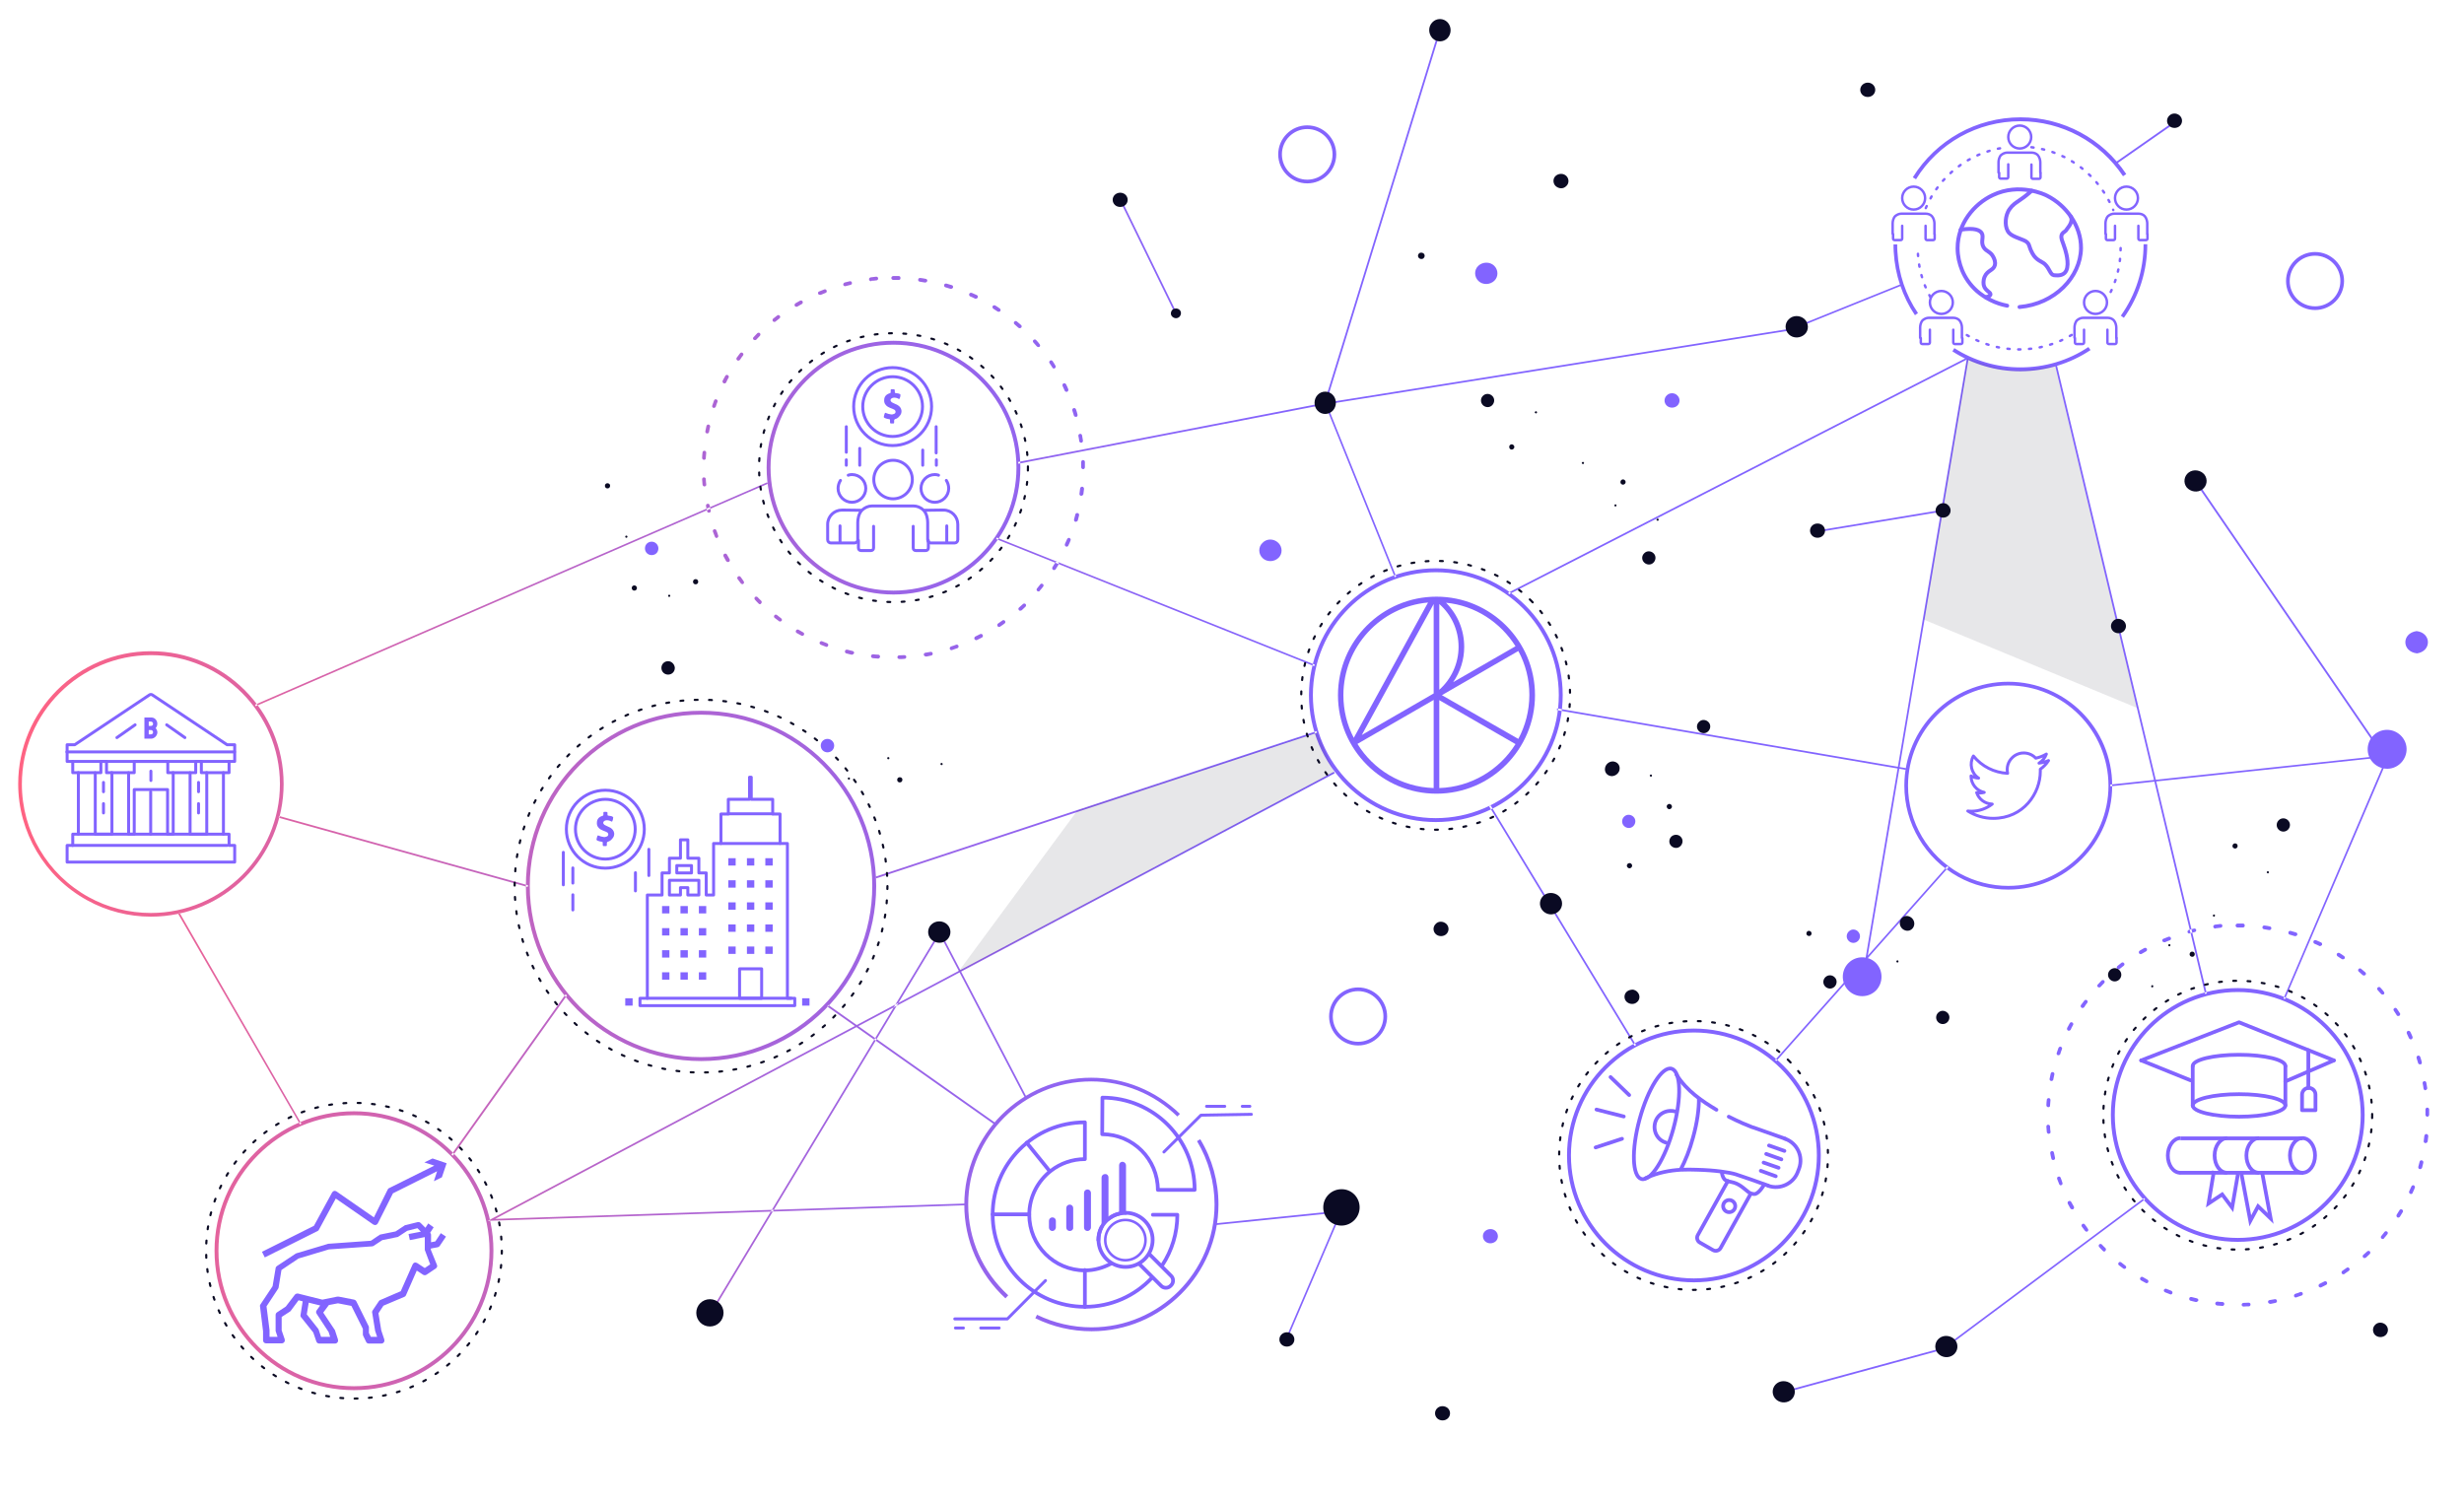 <?xml version="1.0" encoding="utf-8"?>
<!-- Generator: Adobe Illustrator 24.1.0, SVG Export Plug-In . SVG Version: 6.00 Build 0)  -->
<svg version="1.1" xmlns="http://www.w3.org/2000/svg" xmlns:xlink="http://www.w3.org/1999/xlink" x="0px" y="0px"
	 viewBox="0 0 1138.1 694.5" style="enable-background:new 0 0 1138.1 694.5;" xml:space="preserve">
<style type="text/css">
	.st0{display:none;}
	.st1{display:inline;fill:none;stroke:#0A0A23;stroke-width:0.607;stroke-miterlimit:10;}
	.st2{display:inline;fill:none;stroke:#0A0A23;stroke-width:1.321;stroke-miterlimit:10;}
	
		.st3{display:inline;fill:none;stroke:#0A0A23;stroke-width:1.321;stroke-linecap:round;stroke-linejoin:round;stroke-miterlimit:10;stroke-dasharray:1.861,7.442;}
	.st4{display:inline;fill:none;stroke:#8264FF;stroke-width:1.321;stroke-miterlimit:10;}
	.st5{fill:url(#SVGID_1_);}
	.st6{fill:#0A0A23;}
	.st7{fill:#8264FF;}
	
		.st8{fill:none;stroke:#0A0A23;stroke-width:0.991;stroke-linecap:round;stroke-linejoin:round;stroke-miterlimit:10;stroke-dasharray:1.321,5.283;}
	.st9{fill:none;stroke:#8264FF;stroke-width:1.373;stroke-linecap:round;stroke-linejoin:round;stroke-miterlimit:10;}
	.st10{fill:none;stroke:#8264FF;stroke-width:1.723;stroke-linecap:round;stroke-linejoin:round;stroke-miterlimit:10;}
	.st11{fill:none;stroke:#8264FF;stroke-width:1.732;stroke-linecap:round;stroke-linejoin:round;stroke-miterlimit:10;}
	.st12{fill:none;stroke:#C1B1FF;stroke-width:1.732;stroke-linecap:round;stroke-linejoin:round;stroke-miterlimit:10;}
	.st13{fill:none;stroke:#8264FF;stroke-width:1.732;stroke-miterlimit:10;}
	.st14{fill:none;stroke:#8264FF;stroke-width:1.732;stroke-miterlimit:10;}
	.st15{fill:none;stroke:#8264FF;stroke-width:1.2;stroke-linecap:round;stroke-linejoin:round;stroke-miterlimit:10;}
	.st16{fill:none;stroke:#8264FF;stroke-width:1.819;stroke-linecap:round;stroke-linejoin:round;stroke-miterlimit:10;}
	.st17{fill:none;stroke:#8264FF;stroke-width:1.847;stroke-linecap:round;stroke-linejoin:round;stroke-miterlimit:10;}
	.st18{fill:none;stroke:#8264FF;stroke-width:1.143;stroke-linecap:round;stroke-linejoin:round;stroke-miterlimit:10;}
	.st19{fill:none;stroke:#8264FF;stroke-width:0.973;stroke-linecap:round;stroke-linejoin:round;stroke-miterlimit:10;}
	
		.st20{fill:none;stroke:#8264FF;stroke-width:1.143;stroke-linecap:round;stroke-linejoin:round;stroke-miterlimit:10;stroke-dasharray:0.997,3.987;}
	.st21{opacity:0.1;fill:#0A0A23;enable-background:new    ;}
</style>
<g id="Layer_2" class="st0">
	<line class="st1" x1="464.9" y1="544.9" x2="545.3" y2="411.5"/>
	<path class="st1" d="M546.7,411.5"/>
	<line class="st1" x1="679.8" y1="227.2" x2="720.4" y2="95.4"/>
	<line class="st1" x1="680.4" y1="225.7" x2="704.9" y2="286.7"/>
	<line class="st1" x1="687" y1="505.8" x2="698.4" y2="366.5"/>
	<polyline class="st1" points="955.1,359.7 1052.3,349.3 1016,434.4 	"/>
	<line class="st1" x1="967.1" y1="504.3" x2="897.8" y2="556"/>
	<line class="st1" x1="572.8" y1="246.8" x2="680.7" y2="226"/>
	<line class="st1" x1="841.4" y1="571.9" x2="896.7" y2="556.8"/>
	<line class="st1" x1="744.5" y1="292.5" x2="905.8" y2="209.8"/>
	<line class="st1" x1="845.1" y1="199.2" x2="882.4" y2="184.2"/>
	<line class="st1" x1="680.7" y1="226" x2="845.2" y2="199.8"/>
	<line class="st1" x1="905.3" y1="209.7" x2="867.8" y2="431.8"/>
	<line class="st1" x1="609.1" y1="155.4" x2="628.1" y2="194.4"/>
	<line class="st1" x1="641.6" y1="513.3" x2="686.3" y2="508.7"/>
	<line class="st1" x1="546.4" y1="413.2" x2="575.5" y2="468.8"/>
	<line class="st1" x1="984.8" y1="252.8" x2="1047.8" y2="344.8"/>
	<line class="st1" x1="936.1" y1="212.4" x2="988.6" y2="432.6"/>
	<line class="st1" x1="852.3" y1="270.8" x2="896.3" y2="263.5"/>
	<path class="st1" d="M1049.2,347.2"/>
	<path class="st1" d="M958.9,304.1"/>
	<line class="st1" x1="685.9" y1="508.7" x2="666.6" y2="553.7"/>
	<line class="st1" x1="957.1" y1="141.8" x2="977.6" y2="127.5"/>
	<line class="st1" x1="761.4" y1="332.9" x2="883.5" y2="353.9"/>
	<line class="st1" x1="898.2" y1="388.1" x2="838" y2="455.9"/>
	<line class="st1" x1="543.2" y1="289.9" x2="567.4" y2="334.9"/>
	<line class="st1" x1="401.2" y1="394.9" x2="314" y2="370.6"/>
	<line class="st1" x1="279" y1="404.5" x2="321.7" y2="478.2"/>
	<line class="st1" x1="372.7" y1="491.8" x2="414.7" y2="433"/>
	<line class="st1" x1="506.2" y1="436.7" x2="565" y2="478.2"/>
	<line class="st1" x1="485.1" y1="253.8" x2="305.9" y2="331.7"/>
	<polyline class="st1" points="554.7,506.3 388.5,511.8 683.6,355.2 	"/>
	<line class="st1" x1="677.3" y1="341" x2="523.1" y2="391.9"/>
	<line class="st1" x1="565.2" y1="273.2" x2="676.6" y2="317.7"/>
	<circle class="st2" cx="529.2" cy="248.4" r="43.7"/>
	<path class="st2" d="M636,483.9c3.9,6.6,6.3,14.3,6.3,22.5c0,24.2-19.6,43.7-43.7,43.7c-7,0-13.5-1.6-19.4-4.5"/>
	<path class="st2" d="M568.9,538.6c-8.7-8-14.2-19.5-14.2-32.3c0-24.2,19.6-43.7,43.7-43.7c11.9,0,22.7,4.8,30.6,12.4"/>
	<path class="st2" d="M887.2,194.7c-4.2-6.3-6.9-13.8-7.3-21.8c-0.1-0.8-0.1-1.7-0.1-2.6"/>
	<path class="st2" d="M947.8,206.7c-7,4.6-15.2,7.3-24.2,7.3c-8.7,0-16.7-2.5-23.5-6.9"/>
	<path class="st2" d="M967.4,170.2c0,9.5-3,18.2-8.1,25.4"/>
	<path class="st2" d="M886.5,147.2c7.7-12.4,21.5-20.7,37.2-20.7c15.2,0,28.7,7.8,36.5,19.5"/>
	
		<ellipse transform="matrix(0.16 -0.987 0.987 0.16 280.057 985.295)" class="st2" cx="719.1" cy="328.1" rx="43.7" ry="43.7"/>
	<circle class="st2" cx="999.7" cy="475.1" r="43.7"/>
	<circle class="st3" cx="529.2" cy="248.4" r="66.4"/>
	<circle class="st3" cx="999.7" cy="475.1" r="66.4"/>
	
		<ellipse transform="matrix(0.16 -0.987 0.987 0.16 196.825 1209.723)" class="st2" cx="809.3" cy="489.2" rx="43.7" ry="43.7"/>
	<circle class="st4" cx="691.8" cy="440.5" r="9.5"/>
	<path class="st2" d="M919.4,324c19.7,0,35.7,16,35.7,35.7s-16,35.7-35.7,35.7c-6.2,0-12.1-1.6-17.2-4.4
		c-11-6.1-18.5-17.8-18.5-31.3C883.6,340,899.6,324,919.4,324z"/>
	<circle class="st4" cx="1026.8" cy="183.1" r="9.5"/>
	<circle class="st2" cx="674.1" cy="138.7" r="9.5"/>
	<circle class="st2" cx="461.8" cy="394.9" r="60.6"/>
	<path class="st2" d="M269.2,313.4c25.3,0,45.8,20.5,45.8,45.8c0,25.3-20.5,45.8-45.8,45.8c-8,0-15.5-2-22.1-5.7
		c-14.2-7.8-23.7-22.8-23.7-40.1C223.5,333.9,244,313.4,269.2,313.4z"/>
	<circle class="st2" cx="340.4" cy="522.5" r="48.1"/>
</g>
<g id="Layer_3">
	<linearGradient id="SVGID_1_" gradientUnits="userSpaceOnUse" x1="8.369" y1="328.559" x2="1122.036" y2="328.559">
		<stop  offset="0" style="stop-color:#FF6382"/>
		<stop  offset="9.219468e-02" style="stop-color:#E163A0"/>
		<stop  offset="0.237" style="stop-color:#B864C9"/>
		<stop  offset="0.368" style="stop-color:#9A64E7"/>
		<stop  offset="0.481" style="stop-color:#8864F9"/>
		<stop  offset="0.562" style="stop-color:#8264FF"/>
	</linearGradient>
	<path class="st5" d="M328.2,607.4l-0.7-0.4l106-176.1l0.7,0.4L328.2,607.4z M435.8,431.1 M665.4,14.2l-0.8-0.2l-53.5,173.9l0.8,0.2
		L665.4,14.2z M644.9,266.3l-32.4-80.4l-0.7,0.3l32.4,80.4L644.9,266.3z M688.5,372l-0.7,0.4l67.2,110.7l0.7-0.4L688.5,372z
		 M1103.4,349.3l0.3-0.6l-129,13.7l0.1,0.8l127.6-13.6l-47.7,111.6l0.7,0.3L1103.4,349.3z M990.8,554l-0.5-0.6l-91.5,68.2l0.5,0.6
		L990.8,554z M612.7,186.7l-0.2-0.8l-142.3,27.5l0.2,0.8L612.7,186.7z M897.8,623.3l-0.2-0.8l-73,19.9l0.2,0.8L897.8,623.3z
		 M909.8,165.4l-0.4-0.7L696.6,273.8l0.4,0.7L909.8,165.4z M878.9,131.7l-0.3-0.7l-49.1,19.8l0.3,0.7L878.9,131.7z M829.7,152.2
		l-0.1-0.8L612.5,186l0.1,0.8L829.7,152.2z M909.4,164.9l-0.8-0.1l-49.5,293.1l0.8,0.1L909.4,164.9z M543.5,144.5l-25.1-51.4
		l-0.7,0.4l25.1,51.4L543.5,144.5z M620,559.9l-0.1-0.8l-58.9,6l0.1,0.8L620,559.9z M474.1,506.6l-38.3-73.4l-0.7,0.4l38.3,73.4
		L474.1,506.6z M1097.3,342.9l-83.1-121.3l-0.7,0.5l83.1,121.3L1097.3,342.9z M1019.3,458.9L950,168.4l-0.8,0.2l69.3,290.5
		L1019.3,458.9z M897.1,236.3l-0.1-0.8l-58,9.6l0.1,0.8L897.1,236.3z M1098.9,346.3 M979.8,289.5 M619.8,559.6l-0.7-0.3l-25.4,59.4
		l0.7,0.3L619.8,559.6z M1004.7,56.8l-0.5-0.7L977.1,75l0.5,0.7L1004.7,56.8z M880.3,354.8l-161.1-27.6l-0.1,0.8l161.1,27.6
		L880.3,354.8z M900,400.6l-0.6-0.5l-79.5,89.5l0.6,0.5L900,400.6z M243.9,408.9l-115-32l-0.2,0.8l115,32L243.9,408.9z M139.2,519
		L83,421.7l-0.7,0.4l56.3,97.3L139.2,519z M261.9,459.8l-0.7-0.5l-52.7,74l0.7,0.5L261.9,459.8z M460.1,518.9l-77.5-54.7l-0.5,0.7
		l77.5,54.7L460.1,518.9z M354.6,223.5l-0.3-0.7L117.8,325.5l0.3,0.7L354.6,223.5z M446.3,556.7l0-0.8L228.7,563l387.8-205.8
		l-0.4-0.7L226.8,563.1l-1.5,0.8L446.3,556.7z M608.3,338.5l-0.2-0.8l-203.6,67.2l0.3,0.8L608.3,338.5z M607.3,307l-146.9-58.7
		l-0.3,0.7L607,307.7L607.3,307z M412.7,274.6c-32.3,0-58.6-26.3-58.6-58.6s26.3-58.6,58.6-58.6s58.6,26.3,58.6,58.6
		S445,274.6,412.7,274.6z M412.7,159.2c-31.3,0-56.8,25.5-56.8,56.8s25.5,56.8,56.8,56.8c31.3,0,56.8-25.5,56.8-56.8
		S444,159.2,412.7,159.2z M562.8,556.3c0-10.6-2.9-21-8.4-30.1l-1.5,0.9c5.3,8.9,8.1,19,8.1,29.2c0,31.3-25.5,56.8-56.8,56.8
		c-8.8,0-17.3-2-25.2-5.8l-0.8,1.6c8.2,4,16.9,6,26,6C536.5,614.9,562.8,588.6,562.8,556.3z M465.7,598.3
		c-11.9-11-18.5-25.9-18.5-42c0-31.3,25.5-56.8,56.8-56.8c14.9,0,29,5.7,39.8,16.2l1.2-1.2c-11.1-10.7-25.6-16.7-41-16.7
		c-32.3,0-58.6,26.3-58.6,58.6c0,16.6,6.8,32,19,43.3L465.7,598.3z M885.9,144.6c-5.7-8.3-8.9-18.1-9.5-28.3
		c-0.1-1.1-0.1-2.2-0.1-3.4h-1.7c0,1.2,0,2.4,0.1,3.5c0.6,10.5,4,20.6,9.8,29.2L885.9,144.6z M965.6,161.7l-1-1.4
		c-9.3,6.2-20.1,9.4-31.4,9.4c-10.9,0-21.5-3.1-30.5-8.9l-0.9,1.5c9.3,6,20.2,9.2,31.5,9.2C944.8,171.4,956,168.1,965.6,161.7z
		 M991.8,112.8h-1.7c0,11.9-3.6,23.3-10.5,33l1.4,1C988.1,136.9,991.8,125.1,991.8,112.8z M933.2,56c19.1,0,36.8,9.5,47.4,25.4
		l1.5-1c-10.9-16.4-29.2-26.2-48.8-26.2c-20.4,0-39,10.4-49.8,27.7l1.5,0.9C895.3,66.1,913.4,56,933.2,56z M663.2,379.7
		c-32.3,0-58.6-26.3-58.6-58.6c0-32.3,26.3-58.6,58.6-58.6c32.3,0,58.6,26.3,58.6,58.6C721.8,353.4,695.5,379.7,663.2,379.7z
		 M663.2,264.3c-31.3,0-56.8,25.5-56.8,56.8s25.5,56.8,56.8,56.8s56.8-25.5,56.8-56.8S694.6,264.3,663.2,264.3z M1033.6,573.6
		c-32.3,0-58.6-26.3-58.6-58.6c0-32.3,26.3-58.6,58.6-58.6c32.3,0,58.6,26.3,58.6,58.6C1092.2,547.4,1065.9,573.6,1033.6,573.6z
		 M1033.6,458.2c-31.3,0-56.8,25.5-56.8,56.8s25.5,56.8,56.8,56.8c31.3,0,56.8-25.5,56.8-56.8S1064.9,458.2,1033.6,458.2z
		 M415.4,304.4c-0.5,0-0.9-0.4-0.9-0.8c0-0.5,0.4-0.9,0.8-0.9c0.8,0,1.6-0.1,2.4-0.1c0.5,0,0.9,0.3,0.9,0.8c0,0.5-0.3,0.9-0.8,0.9
		C417.1,304.4,416.3,304.4,415.4,304.4C415.4,304.4,415.4,304.4,415.4,304.4z M405.6,304.2C405.6,304.2,405.6,304.2,405.6,304.2
		c-0.9-0.1-1.7-0.1-2.5-0.2c-0.5-0.1-0.8-0.5-0.8-1c0.1-0.5,0.5-0.8,1-0.8c0.8,0.1,1.6,0.2,2.4,0.2c0.5,0,0.8,0.5,0.8,0.9
		C406.4,303.8,406.1,304.2,405.6,304.2z M427.6,303.2c-0.4,0-0.8-0.3-0.9-0.7c-0.1-0.5,0.2-0.9,0.7-1c0.8-0.1,1.6-0.3,2.4-0.4
		c0.5-0.1,0.9,0.2,1,0.7c0.1,0.5-0.2,0.9-0.7,1c-0.8,0.2-1.6,0.3-2.4,0.5C427.7,303.2,427.7,303.2,427.6,303.2z M393.5,302.4
		c-0.1,0-0.1,0-0.2,0c-0.8-0.2-1.6-0.4-2.4-0.6c-0.5-0.1-0.7-0.6-0.6-1.1c0.1-0.5,0.6-0.7,1.1-0.6c0.8,0.2,1.6,0.4,2.4,0.6
		c0.5,0.1,0.8,0.6,0.7,1C394.2,302.1,393.9,302.4,393.5,302.4z M439.5,300.3c-0.4,0-0.7-0.2-0.8-0.6c-0.1-0.5,0.1-0.9,0.6-1.1
		c0.8-0.2,1.5-0.5,2.3-0.8c0.5-0.2,1,0.1,1.1,0.5c0.2,0.5-0.1,1-0.5,1.1c-0.8,0.3-1.6,0.5-2.3,0.8
		C439.7,300.3,439.6,300.3,439.5,300.3z M381.7,298.8c-0.1,0-0.2,0-0.3-0.1c-0.8-0.3-1.5-0.6-2.3-0.9c-0.4-0.2-0.7-0.7-0.5-1.1
		c0.2-0.4,0.7-0.7,1.1-0.5c0.8,0.3,1.5,0.6,2.3,0.9c0.5,0.2,0.7,0.7,0.5,1.1C382.4,298.6,382.1,298.8,381.7,298.8z M450.9,295.7
		c-0.3,0-0.6-0.2-0.8-0.5c-0.2-0.4,0-1,0.4-1.2c0.7-0.4,1.4-0.7,2.2-1.1c0.4-0.2,1-0.1,1.2,0.4c0.2,0.4,0.1,1-0.4,1.2
		c-0.7,0.4-1.5,0.8-2.2,1.1C451.2,295.7,451,295.7,450.9,295.7z M370.6,293.7c-0.1,0-0.3,0-0.4-0.1c-0.7-0.4-1.4-0.8-2.2-1.2
		c-0.4-0.2-0.6-0.8-0.3-1.2c0.2-0.4,0.8-0.6,1.2-0.3c0.7,0.4,1.4,0.8,2.1,1.2c0.4,0.2,0.6,0.8,0.3,1.2
		C371.2,293.5,370.9,293.7,370.6,293.7z M461.5,289.6c-0.3,0-0.6-0.1-0.7-0.4c-0.3-0.4-0.2-0.9,0.2-1.2c0.7-0.5,1.3-0.9,2-1.4
		c0.4-0.3,0.9-0.2,1.2,0.2c0.3,0.4,0.2,0.9-0.2,1.2c-0.7,0.5-1.3,1-2,1.4C461.9,289.5,461.7,289.6,461.5,289.6z M360.3,287.1
		c-0.2,0-0.4-0.1-0.5-0.2c-0.7-0.5-1.3-1-2-1.5c-0.4-0.3-0.4-0.8-0.1-1.2c0.3-0.4,0.8-0.4,1.2-0.1c0.6,0.5,1.3,1,1.9,1.5
		c0.4,0.3,0.5,0.8,0.2,1.2C360.8,286.9,360.5,287.1,360.3,287.1z M471.2,282.1c-0.2,0-0.5-0.1-0.6-0.3c-0.3-0.4-0.3-0.9,0.1-1.2
		c0.6-0.5,1.2-1.1,1.8-1.6c0.3-0.3,0.9-0.3,1.2,0c0.3,0.3,0.3,0.9,0,1.2c-0.6,0.6-1.2,1.1-1.8,1.7
		C471.6,282,471.4,282.1,471.2,282.1z M351,279.1c-0.2,0-0.4-0.1-0.6-0.3c-0.6-0.6-1.2-1.2-1.7-1.8c-0.3-0.3-0.3-0.9,0-1.2
		c0.3-0.3,0.9-0.3,1.2,0c0.6,0.6,1.1,1.2,1.7,1.7c0.3,0.3,0.3,0.9,0,1.2C351.4,279,351.2,279.1,351,279.1z M479.7,273.2
		c-0.2,0-0.4-0.1-0.6-0.2c-0.4-0.3-0.4-0.9-0.1-1.2c0.5-0.6,1-1.2,1.5-1.9c0.3-0.4,0.8-0.4,1.2-0.1c0.4,0.3,0.4,0.8,0.1,1.2
		c-0.5,0.6-1,1.3-1.6,1.9C480.2,273.1,480,273.2,479.7,273.2z M342.9,269.8c-0.3,0-0.5-0.1-0.7-0.3c-0.5-0.7-1-1.3-1.5-2
		c-0.3-0.4-0.2-0.9,0.2-1.2c0.4-0.3,0.9-0.2,1.2,0.2c0.5,0.7,1,1.3,1.4,2c0.3,0.4,0.2,0.9-0.2,1.2
		C343.3,269.8,343.1,269.8,342.9,269.8z M486.9,263.3c-0.2,0-0.3,0-0.5-0.1c-0.4-0.3-0.5-0.8-0.3-1.2c0.4-0.7,0.9-1.4,1.3-2.1
		c0.2-0.4,0.8-0.6,1.2-0.3c0.4,0.2,0.6,0.8,0.3,1.2c-0.4,0.7-0.8,1.4-1.3,2.1C487.5,263.2,487.2,263.3,486.9,263.3z M336.2,259.6
		c-0.3,0-0.6-0.2-0.8-0.4c-0.4-0.7-0.8-1.4-1.2-2.2c-0.2-0.4-0.1-1,0.4-1.2c0.4-0.2,1-0.1,1.2,0.4c0.4,0.7,0.8,1.4,1.2,2.1
		c0.2,0.4,0.1,1-0.3,1.2C336.5,259.5,336.3,259.6,336.2,259.6z M492.7,252.5c-0.1,0-0.2,0-0.4-0.1c-0.4-0.2-0.6-0.7-0.4-1.2
		c0.3-0.7,0.7-1.5,1-2.2c0.2-0.4,0.7-0.7,1.1-0.5c0.4,0.2,0.7,0.7,0.5,1.1c-0.3,0.8-0.6,1.5-1,2.3
		C493.4,252.3,493,252.5,492.7,252.5z M331,248.5c-0.3,0-0.7-0.2-0.8-0.6c-0.3-0.8-0.6-1.5-0.9-2.3c-0.2-0.5,0.1-1,0.5-1.1
		c0.5-0.2,1,0.1,1.1,0.5c0.3,0.8,0.6,1.5,0.8,2.3c0.2,0.4,0,1-0.5,1.1C331.2,248.5,331.1,248.5,331,248.5z M496.9,241
		c-0.1,0-0.2,0-0.2,0c-0.5-0.1-0.7-0.6-0.6-1.1c0.2-0.8,0.4-1.6,0.6-2.3c0.1-0.5,0.6-0.7,1.1-0.6c0.5,0.1,0.7,0.6,0.6,1.1
		c-0.2,0.8-0.4,1.6-0.6,2.4C497.6,240.7,497.3,241,496.9,241z M327.4,236.8c-0.4,0-0.8-0.3-0.8-0.7c-0.2-0.8-0.4-1.6-0.5-2.4
		c-0.1-0.5,0.2-0.9,0.7-1c0.5-0.1,0.9,0.2,1,0.7c0.2,0.8,0.3,1.6,0.5,2.4c0.1,0.5-0.2,0.9-0.7,1
		C327.5,236.8,327.4,236.8,327.4,236.8z M499.4,229c0,0-0.1,0-0.1,0c-0.5-0.1-0.8-0.5-0.7-1c0.1-0.8,0.2-1.6,0.3-2.4
		c0.1-0.5,0.5-0.8,1-0.8c0.5,0.1,0.8,0.5,0.8,1c-0.1,0.8-0.2,1.6-0.3,2.5C500.2,228.7,499.9,229,499.4,229z M325.4,224.7
		c-0.4,0-0.8-0.3-0.9-0.8c-0.1-0.8-0.1-1.6-0.2-2.5c0-0.5,0.3-0.9,0.8-0.9c0.5,0,0.9,0.3,0.9,0.8c0,0.8,0.1,1.6,0.2,2.4
		C326.3,224.2,326,224.6,325.4,224.7C325.5,224.7,325.5,224.7,325.4,224.7z M500.3,216.7c-0.5,0-0.9-0.4-0.9-0.9c0-0.8,0-1.6,0-2.4
		c0-0.5,0.4-0.9,0.8-0.9c0.5,0,0.9,0.4,0.9,0.8c0,0.8,0,1.6,0,2.5C501.1,216.4,500.7,216.7,500.3,216.7
		C500.3,216.7,500.3,216.7,500.3,216.7z M325.2,212.4C325.2,212.4,325.2,212.4,325.2,212.4c-0.5,0-0.9-0.4-0.9-0.9
		c0-0.8,0.1-1.7,0.2-2.5c0-0.5,0.4-0.8,0.9-0.8c0.5,0,0.8,0.5,0.8,0.9c-0.1,0.8-0.1,1.6-0.2,2.4C326.1,212,325.7,212.4,325.2,212.4z
		 M499.4,204.5c-0.4,0-0.8-0.3-0.9-0.7c-0.1-0.8-0.2-1.6-0.4-2.4c-0.1-0.5,0.2-0.9,0.7-1c0.5-0.1,0.9,0.2,1,0.7
		c0.1,0.8,0.3,1.6,0.4,2.4c0.1,0.5-0.3,0.9-0.7,1C499.5,204.5,499.4,204.5,499.4,204.5z M326.7,200.2c-0.1,0-0.1,0-0.2,0
		c-0.5-0.1-0.8-0.5-0.7-1c0.2-0.8,0.3-1.6,0.5-2.4c0.1-0.5,0.6-0.8,1-0.7c0.5,0.1,0.8,0.6,0.7,1c-0.2,0.8-0.3,1.6-0.5,2.4
		C327.5,199.9,327.1,200.2,326.7,200.2z M496.8,192.5c-0.4,0-0.7-0.2-0.8-0.6c-0.2-0.8-0.5-1.6-0.7-2.3c-0.1-0.5,0.1-0.9,0.6-1.1
		c0.5-0.1,0.9,0.1,1.1,0.6c0.3,0.8,0.5,1.6,0.7,2.4c0.1,0.5-0.1,0.9-0.6,1.1C497,192.5,496.9,192.5,496.8,192.5z M329.8,188.4
		c-0.1,0-0.2,0-0.3,0c-0.5-0.2-0.7-0.7-0.5-1.1c0.3-0.8,0.6-1.6,0.8-2.3c0.2-0.5,0.7-0.7,1.1-0.5c0.5,0.2,0.7,0.7,0.5,1.1
		c-0.3,0.8-0.6,1.5-0.8,2.3C330.5,188.1,330.2,188.4,329.8,188.4z M492.6,181c-0.3,0-0.7-0.2-0.8-0.5c-0.3-0.7-0.7-1.5-1-2.2
		c-0.2-0.4,0-1,0.4-1.2c0.4-0.2,1,0,1.2,0.4c0.4,0.7,0.7,1.5,1,2.2c0.2,0.4,0,1-0.4,1.2C492.8,181,492.7,181,492.6,181z
		 M334.6,177.1c-0.1,0-0.3,0-0.4-0.1c-0.4-0.2-0.6-0.7-0.4-1.2c0.4-0.7,0.8-1.5,1.2-2.2c0.2-0.4,0.8-0.6,1.2-0.3
		c0.4,0.2,0.6,0.8,0.3,1.2c-0.4,0.7-0.8,1.4-1.1,2.2C335.3,176.9,335,177.1,334.6,177.1z M486.8,170.2c-0.3,0-0.6-0.1-0.7-0.4
		c-0.4-0.7-0.9-1.4-1.3-2c-0.3-0.4-0.2-0.9,0.2-1.2c0.4-0.3,0.9-0.2,1.2,0.2c0.5,0.7,0.9,1.4,1.3,2.1c0.3,0.4,0.1,0.9-0.3,1.2
		C487.1,170.2,487,170.2,486.8,170.2z M341,166.6c-0.2,0-0.3-0.1-0.5-0.2c-0.4-0.3-0.5-0.8-0.2-1.2c0.5-0.7,1-1.3,1.5-2
		c0.3-0.4,0.8-0.5,1.2-0.2c0.4,0.3,0.5,0.8,0.2,1.2c-0.5,0.6-1,1.3-1.4,2C341.5,166.4,341.3,166.6,341,166.6z M479.6,160.3
		c-0.2,0-0.5-0.1-0.7-0.3c-0.5-0.6-1.1-1.2-1.6-1.8c-0.3-0.4-0.3-0.9,0.1-1.2c0.4-0.3,0.9-0.3,1.2,0.1c0.6,0.6,1.1,1.2,1.6,1.9
		c0.3,0.4,0.3,0.9-0.1,1.2C480,160.3,479.8,160.3,479.6,160.3z M348.7,157.1c-0.2,0-0.4-0.1-0.6-0.2c-0.4-0.3-0.4-0.9,0-1.2
		c0.6-0.6,1.1-1.2,1.7-1.8c0.3-0.3,0.9-0.3,1.2,0c0.3,0.3,0.3,0.9,0,1.2c-0.6,0.6-1.1,1.2-1.7,1.8C349.2,157,349,157.1,348.7,157.1z
		 M471,151.6c-0.2,0-0.4-0.1-0.6-0.2c-0.6-0.5-1.2-1.1-1.8-1.6c-0.4-0.3-0.4-0.9-0.1-1.2c0.3-0.4,0.9-0.4,1.2-0.1
		c0.6,0.5,1.3,1.1,1.9,1.6c0.4,0.3,0.4,0.9,0.1,1.2C471.5,151.5,471.2,151.6,471,151.6z M357.7,148.7c-0.3,0-0.5-0.1-0.7-0.3
		c-0.3-0.4-0.2-0.9,0.1-1.2c0.6-0.5,1.3-1,1.9-1.5c0.4-0.3,0.9-0.2,1.2,0.2c0.3,0.4,0.2,0.9-0.2,1.2c-0.6,0.5-1.3,1-1.9,1.5
		C358.1,148.6,357.9,148.7,357.7,148.7z M461.3,144c-0.2,0-0.3,0-0.5-0.1c-0.7-0.5-1.4-0.9-2-1.3c-0.4-0.3-0.5-0.8-0.3-1.2
		c0.3-0.4,0.8-0.5,1.2-0.3c0.7,0.4,1.4,0.9,2.1,1.4c0.4,0.3,0.5,0.8,0.2,1.2C461.9,143.9,461.6,144,461.3,144z M367.8,141.7
		c-0.3,0-0.6-0.2-0.7-0.4c-0.2-0.4-0.1-0.9,0.3-1.2c0.7-0.4,1.4-0.8,2.1-1.2c0.4-0.2,1-0.1,1.2,0.3c0.2,0.4,0.1,1-0.3,1.2
		c-0.7,0.4-1.4,0.8-2.1,1.2C368.1,141.7,367.9,141.7,367.8,141.7z M450.7,138c-0.1,0-0.3,0-0.4-0.1c-0.7-0.4-1.5-0.7-2.2-1
		c-0.4-0.2-0.6-0.7-0.4-1.2c0.2-0.4,0.7-0.6,1.2-0.4c0.8,0.3,1.5,0.7,2.3,1c0.4,0.2,0.6,0.7,0.4,1.2C451.3,137.8,451,138,450.7,138z
		 M378.7,136.2c-0.3,0-0.7-0.2-0.8-0.5c-0.2-0.4,0-1,0.5-1.1c0.8-0.3,1.5-0.6,2.3-0.9c0.4-0.2,1,0,1.1,0.5c0.2,0.4,0,1-0.5,1.1
		c-0.8,0.3-1.5,0.6-2.2,0.9C378.9,136.1,378.8,136.2,378.7,136.2z M439.3,133.4c-0.1,0-0.2,0-0.3,0c-0.8-0.2-1.5-0.5-2.3-0.7
		c-0.5-0.1-0.7-0.6-0.6-1.1c0.1-0.5,0.6-0.7,1.1-0.6c0.8,0.2,1.6,0.5,2.4,0.7c0.5,0.1,0.7,0.6,0.6,1.1
		C440,133.2,439.6,133.4,439.3,133.4z M390.3,132.2c-0.4,0-0.7-0.3-0.8-0.6c-0.1-0.5,0.2-0.9,0.6-1.1c0.8-0.2,1.6-0.4,2.4-0.6
		c0.5-0.1,0.9,0.2,1,0.7c0.1,0.5-0.2,0.9-0.7,1c-0.8,0.2-1.6,0.4-2.4,0.6C390.4,132.2,390.4,132.2,390.3,132.2z M427.3,130.5
		c0,0-0.1,0-0.1,0c-0.8-0.1-1.6-0.3-2.4-0.4c-0.5-0.1-0.8-0.5-0.7-1c0.1-0.5,0.5-0.8,1-0.7c0.8,0.1,1.6,0.2,2.5,0.4
		c0.5,0.1,0.8,0.5,0.7,1C428.1,130.2,427.8,130.5,427.3,130.5z M402.3,129.9c-0.4,0-0.8-0.3-0.9-0.8c-0.1-0.5,0.3-0.9,0.8-1
		c0.8-0.1,1.6-0.2,2.5-0.3c0.5,0,0.9,0.3,0.9,0.8c0,0.5-0.3,0.9-0.8,0.9c-0.8,0.1-1.6,0.2-2.4,0.2
		C402.4,129.9,402.4,129.9,402.3,129.9z M415.1,129.3C415.1,129.3,415.1,129.3,415.1,129.3c-0.8,0-1.6,0-2.5,0
		c-0.5,0-0.9-0.4-0.9-0.9c0-0.5,0.4-0.9,0.9-0.9c0.8,0,1.7,0,2.5,0c0.5,0,0.9,0.4,0.8,0.9C416,129,415.6,129.3,415.1,129.3z
		 M1036.3,603.5c-0.5,0-0.9-0.4-0.9-0.8c0-0.5,0.4-0.9,0.8-0.9c0.8,0,1.6-0.1,2.4-0.1c0.5,0,0.9,0.3,0.9,0.8c0,0.5-0.3,0.9-0.8,0.9
		C1038,603.4,1037.2,603.4,1036.3,603.5C1036.3,603.5,1036.3,603.5,1036.3,603.5z M1026.5,603.2
		C1026.5,603.2,1026.5,603.2,1026.5,603.2c-0.9-0.1-1.7-0.1-2.5-0.2c-0.5-0.1-0.8-0.5-0.8-1c0.1-0.5,0.5-0.8,1-0.8
		c0.8,0.1,1.6,0.2,2.4,0.2c0.5,0,0.8,0.5,0.8,0.9C1027.3,602.9,1027,603.2,1026.5,603.2z M1048.5,602.2c-0.4,0-0.8-0.3-0.9-0.7
		c-0.1-0.5,0.2-0.9,0.7-1c0.8-0.1,1.6-0.3,2.4-0.4c0.5-0.1,0.9,0.2,1,0.7c0.1,0.5-0.2,0.9-0.7,1c-0.8,0.2-1.6,0.3-2.4,0.5
		C1048.6,602.2,1048.6,602.2,1048.5,602.2z M1014.4,601.4c-0.1,0-0.1,0-0.2,0c-0.8-0.2-1.6-0.4-2.4-0.6c-0.5-0.1-0.7-0.6-0.6-1.1
		c0.1-0.5,0.6-0.7,1.1-0.6c0.8,0.2,1.6,0.4,2.4,0.6c0.5,0.1,0.8,0.6,0.7,1C1015.1,601.1,1014.8,601.4,1014.4,601.4z M1060.4,599.3
		c-0.4,0-0.7-0.2-0.8-0.6c-0.1-0.5,0.1-0.9,0.6-1.1c0.8-0.2,1.5-0.5,2.3-0.8c0.4-0.2,1,0.1,1.1,0.5c0.2,0.5-0.1,1-0.5,1.1
		c-0.8,0.3-1.6,0.5-2.3,0.8C1060.6,599.3,1060.5,599.3,1060.4,599.3z M1002.6,597.9c-0.1,0-0.2,0-0.3-0.1c-0.8-0.3-1.5-0.6-2.3-0.9
		c-0.4-0.2-0.7-0.7-0.5-1.1c0.2-0.4,0.7-0.7,1.1-0.5c0.8,0.3,1.5,0.6,2.3,0.9c0.4,0.2,0.7,0.7,0.5,1.1
		C1003.3,597.7,1003,597.9,1002.6,597.9z M1071.8,594.7c-0.3,0-0.6-0.2-0.8-0.5c-0.2-0.4,0-1,0.4-1.2c0.7-0.4,1.4-0.7,2.2-1.1
		c0.4-0.2,1-0.1,1.2,0.4c0.2,0.4,0.1,1-0.4,1.2c-0.7,0.4-1.5,0.8-2.2,1.1C1072.1,594.7,1071.9,594.7,1071.8,594.7z M991.5,592.7
		c-0.1,0-0.3,0-0.4-0.1c-0.7-0.4-1.4-0.8-2.2-1.2c-0.4-0.2-0.6-0.8-0.3-1.2c0.2-0.4,0.8-0.6,1.2-0.3c0.7,0.4,1.4,0.8,2.1,1.2
		c0.4,0.2,0.6,0.8,0.3,1.2C992.1,592.6,991.8,592.7,991.5,592.7z M1082.4,588.6c-0.3,0-0.6-0.1-0.7-0.4c-0.3-0.4-0.2-0.9,0.2-1.2
		c0.7-0.5,1.3-0.9,2-1.4c0.4-0.3,0.9-0.2,1.2,0.2c0.3,0.4,0.2,0.9-0.2,1.2c-0.7,0.5-1.3,0.9-2,1.4
		C1082.8,588.6,1082.6,588.6,1082.4,588.6z M981.2,586.1c-0.2,0-0.4-0.1-0.5-0.2c-0.7-0.5-1.3-1-2-1.5c-0.4-0.3-0.4-0.8-0.1-1.2
		c0.3-0.4,0.8-0.4,1.2-0.1c0.6,0.5,1.3,1,1.9,1.5c0.4,0.3,0.5,0.8,0.2,1.2C981.7,586,981.4,586.1,981.2,586.1z M1092.1,581.1
		c-0.2,0-0.5-0.1-0.6-0.3c-0.3-0.4-0.3-0.9,0.1-1.2c0.6-0.5,1.2-1.1,1.8-1.6c0.4-0.3,0.9-0.3,1.2,0c0.3,0.3,0.3,0.9,0,1.2
		c-0.6,0.6-1.2,1.1-1.8,1.7C1092.5,581,1092.3,581.1,1092.1,581.1z M971.9,578.1c-0.2,0-0.4-0.1-0.6-0.3c-0.6-0.6-1.2-1.2-1.7-1.8
		c-0.3-0.3-0.3-0.9,0-1.2c0.4-0.3,0.9-0.3,1.2,0c0.6,0.6,1.1,1.2,1.7,1.7c0.3,0.3,0.3,0.9,0,1.2C972.3,578,972.1,578.1,971.9,578.1z
		 M1100.6,572.3c-0.2,0-0.4-0.1-0.6-0.2c-0.4-0.3-0.4-0.9-0.1-1.2c0.5-0.6,1-1.2,1.5-1.9c0.3-0.4,0.8-0.4,1.2-0.1
		c0.4,0.3,0.4,0.8,0.1,1.2c-0.5,0.6-1,1.3-1.6,1.9C1101.1,572.2,1100.9,572.3,1100.6,572.3z M963.8,568.9c-0.3,0-0.5-0.1-0.7-0.3
		c-0.5-0.7-1-1.3-1.5-2c-0.3-0.4-0.2-0.9,0.2-1.2c0.4-0.3,0.9-0.2,1.2,0.2c0.5,0.7,1,1.3,1.4,2c0.3,0.4,0.2,0.9-0.2,1.2
		C964.2,568.8,964,568.9,963.8,568.9z M1107.8,562.4c-0.2,0-0.3,0-0.5-0.1c-0.4-0.3-0.5-0.8-0.3-1.2c0.4-0.7,0.9-1.4,1.3-2.1
		c0.2-0.4,0.8-0.6,1.2-0.3c0.4,0.2,0.6,0.8,0.3,1.2c-0.4,0.7-0.9,1.4-1.3,2.1C1108.4,562.2,1108.1,562.4,1107.8,562.4z M957.1,558.6
		c-0.3,0-0.6-0.2-0.8-0.4c-0.4-0.7-0.8-1.4-1.2-2.2c-0.2-0.4-0.1-1,0.4-1.2c0.4-0.2,1-0.1,1.2,0.4c0.4,0.7,0.8,1.4,1.2,2.1
		c0.2,0.4,0.1,1-0.3,1.2C957.4,558.6,957.2,558.6,957.1,558.6z M1113.6,551.5c-0.1,0-0.2,0-0.4-0.1c-0.4-0.2-0.6-0.7-0.4-1.2
		c0.3-0.7,0.7-1.5,1-2.2c0.2-0.4,0.7-0.7,1.1-0.5c0.4,0.2,0.7,0.7,0.5,1.1c-0.3,0.8-0.6,1.5-1,2.3
		C1114.3,551.4,1114,551.5,1113.6,551.5z M951.9,547.5c-0.3,0-0.7-0.2-0.8-0.6c-0.3-0.8-0.6-1.5-0.9-2.3c-0.2-0.5,0.1-1,0.5-1.1
		c0.5-0.2,1,0.1,1.1,0.5c0.3,0.8,0.6,1.5,0.8,2.3c0.2,0.4,0,1-0.5,1.1C952.1,547.5,952,547.5,951.9,547.5z M1117.8,540
		c-0.1,0-0.2,0-0.2,0c-0.5-0.1-0.7-0.6-0.6-1.1c0.2-0.8,0.4-1.6,0.6-2.3c0.1-0.5,0.6-0.8,1.1-0.6c0.5,0.1,0.7,0.6,0.6,1.1
		c-0.2,0.8-0.4,1.6-0.6,2.4C1118.5,539.8,1118.2,540,1117.8,540z M948.3,535.8c-0.4,0-0.8-0.3-0.8-0.7c-0.2-0.8-0.4-1.6-0.5-2.4
		c-0.1-0.5,0.2-0.9,0.7-1c0.5-0.1,0.9,0.2,1,0.7c0.2,0.8,0.3,1.6,0.5,2.4c0.1,0.5-0.2,0.9-0.7,1
		C948.4,535.8,948.3,535.8,948.3,535.8z M1120.3,528c0,0-0.1,0-0.1,0c-0.5-0.1-0.8-0.5-0.7-1c0.1-0.8,0.2-1.6,0.3-2.4
		c0.1-0.5,0.5-0.8,1-0.8c0.5,0.1,0.8,0.5,0.8,1c-0.1,0.8-0.2,1.6-0.3,2.5C1121.1,527.7,1120.8,528,1120.3,528z M946.3,523.7
		c-0.4,0-0.8-0.3-0.9-0.8c-0.1-0.8-0.1-1.6-0.2-2.5c0-0.5,0.3-0.9,0.8-0.9c0.4,0,0.9,0.3,0.9,0.8c0,0.8,0.1,1.6,0.2,2.4
		C947.3,523.2,946.9,523.6,946.3,523.7C946.4,523.7,946.4,523.7,946.3,523.7z M1121.2,515.8c-0.5,0-0.9-0.4-0.9-0.9
		c0-0.8,0-1.6,0-2.4c0-0.5,0.4-0.9,0.8-0.9c0.5,0,0.9,0.4,0.9,0.8c0,0.8,0,1.6,0,2.5C1122,515.4,1121.6,515.8,1121.2,515.8
		L1121.2,515.8z M946.1,511.4C946.1,511.4,946.1,511.4,946.1,511.4c-0.5,0-0.9-0.4-0.9-0.9c0-0.8,0.1-1.7,0.2-2.5
		c0-0.5,0.5-0.8,0.9-0.8c0.5,0,0.8,0.5,0.8,0.9c-0.1,0.8-0.1,1.6-0.2,2.4C947,511.1,946.6,511.4,946.1,511.4z M1120.3,503.6
		c-0.4,0-0.8-0.3-0.9-0.8c-0.1-0.8-0.2-1.6-0.4-2.4c-0.1-0.5,0.2-0.9,0.7-1c0.5-0.1,0.9,0.2,1,0.7c0.1,0.8,0.3,1.6,0.4,2.4
		c0.1,0.5-0.3,0.9-0.7,1C1120.4,503.5,1120.3,503.6,1120.3,503.6z M947.6,499.3c-0.1,0-0.1,0-0.2,0c-0.5-0.1-0.8-0.5-0.7-1
		c0.2-0.8,0.3-1.6,0.5-2.4c0.1-0.5,0.6-0.8,1-0.7c0.5,0.1,0.8,0.6,0.7,1c-0.2,0.8-0.3,1.6-0.5,2.4C948.4,499,948,499.3,947.6,499.3z
		 M1117.7,491.6c-0.4,0-0.7-0.2-0.8-0.6c-0.2-0.8-0.5-1.6-0.7-2.3c-0.1-0.5,0.1-0.9,0.6-1.1c0.5-0.1,0.9,0.1,1.1,0.6
		c0.3,0.8,0.5,1.6,0.7,2.4c0.1,0.5-0.1,0.9-0.6,1.1C1117.9,491.5,1117.8,491.6,1117.7,491.6z M950.8,487.4c-0.1,0-0.2,0-0.3,0
		c-0.5-0.2-0.7-0.7-0.5-1.1c0.3-0.8,0.6-1.6,0.8-2.3c0.2-0.4,0.7-0.7,1.1-0.5c0.5,0.2,0.7,0.7,0.5,1.1c-0.3,0.8-0.6,1.5-0.8,2.3
		C951.5,487.2,951.1,487.4,950.8,487.4z M1113.5,480.1c-0.3,0-0.6-0.2-0.8-0.5c-0.3-0.7-0.7-1.5-1-2.2c-0.2-0.4,0-1,0.4-1.2
		c0.4-0.2,1,0,1.2,0.4c0.4,0.7,0.7,1.5,1,2.2c0.2,0.4,0,1-0.4,1.2C1113.7,480,1113.6,480.1,1113.5,480.1z M955.6,476.1
		c-0.1,0-0.3,0-0.4-0.1c-0.4-0.2-0.6-0.7-0.4-1.2c0.4-0.7,0.8-1.5,1.2-2.2c0.2-0.4,0.8-0.6,1.2-0.3c0.4,0.2,0.6,0.8,0.3,1.2
		c-0.4,0.7-0.8,1.4-1.1,2.2C956.2,475.9,955.9,476.1,955.6,476.1z M1107.7,469.3c-0.3,0-0.6-0.1-0.7-0.4c-0.4-0.7-0.9-1.4-1.3-2
		c-0.3-0.4-0.2-0.9,0.2-1.2c0.4-0.3,0.9-0.2,1.2,0.2c0.5,0.7,0.9,1.4,1.4,2.1c0.3,0.4,0.1,0.9-0.3,1.2
		C1108,469.2,1107.9,469.3,1107.7,469.3z M961.9,465.6c-0.2,0-0.3-0.1-0.5-0.2c-0.4-0.3-0.5-0.8-0.2-1.2c0.5-0.7,1-1.3,1.5-2
		c0.3-0.4,0.8-0.5,1.2-0.2c0.4,0.3,0.5,0.8,0.2,1.2c-0.5,0.6-1,1.3-1.4,2C962.4,465.5,962.2,465.6,961.9,465.6z M1100.5,459.4
		c-0.2,0-0.5-0.1-0.7-0.3c-0.5-0.6-1.1-1.2-1.6-1.8c-0.3-0.4-0.3-0.9,0.1-1.2s0.9-0.3,1.2,0.1c0.6,0.6,1.1,1.2,1.6,1.9
		c0.3,0.4,0.3,0.9-0.1,1.2C1100.9,459.3,1100.7,459.4,1100.5,459.4z M969.6,456.1c-0.2,0-0.4-0.1-0.6-0.2c-0.4-0.3-0.4-0.9,0-1.2
		c0.6-0.6,1.1-1.2,1.7-1.8c0.3-0.3,0.9-0.3,1.2,0c0.3,0.3,0.3,0.9,0,1.2c-0.6,0.6-1.1,1.2-1.7,1.8
		C970.1,456,969.9,456.1,969.6,456.1z M1091.9,450.6c-0.2,0-0.4-0.1-0.6-0.2c-0.6-0.5-1.2-1.1-1.8-1.6c-0.4-0.3-0.4-0.9-0.1-1.2
		c0.3-0.4,0.9-0.4,1.2-0.1c0.6,0.5,1.3,1.1,1.9,1.6c0.4,0.3,0.4,0.9,0.1,1.2C1092.4,450.5,1092.1,450.6,1091.9,450.6z M978.6,447.7
		c-0.3,0-0.5-0.1-0.7-0.3c-0.3-0.4-0.2-0.9,0.1-1.2c0.6-0.5,1.3-1,1.9-1.5c0.4-0.3,0.9-0.2,1.2,0.2c0.3,0.4,0.2,0.9-0.2,1.2
		c-0.6,0.5-1.3,1-1.9,1.5C979,447.7,978.8,447.7,978.6,447.7z M1082.2,443.1c-0.2,0-0.3,0-0.5-0.1c-0.7-0.4-1.4-0.9-2-1.3
		c-0.4-0.3-0.5-0.8-0.3-1.2c0.3-0.4,0.8-0.5,1.2-0.3c0.7,0.4,1.4,0.9,2.1,1.4c0.4,0.3,0.5,0.8,0.2,1.2
		C1082.8,442.9,1082.5,443.1,1082.2,443.1z M988.7,440.7c-0.3,0-0.6-0.2-0.7-0.4c-0.2-0.4-0.1-0.9,0.3-1.2c0.7-0.4,1.4-0.8,2.1-1.2
		c0.4-0.2,1-0.1,1.2,0.3c0.2,0.4,0.1,1-0.3,1.2c-0.7,0.4-1.4,0.8-2.1,1.2C989,440.7,988.8,440.7,988.7,440.7z M1071.6,437
		c-0.1,0-0.3,0-0.4-0.1c-0.7-0.4-1.5-0.7-2.2-1c-0.4-0.2-0.6-0.7-0.4-1.2c0.2-0.4,0.7-0.6,1.2-0.4c0.8,0.3,1.5,0.7,2.3,1
		c0.4,0.2,0.6,0.7,0.4,1.2C1072.2,436.8,1071.9,437,1071.6,437z M999.6,435.2c-0.3,0-0.7-0.2-0.8-0.5c-0.2-0.4,0-1,0.5-1.1
		c0.8-0.3,1.5-0.6,2.3-0.9c0.4-0.2,1,0.1,1.1,0.5c0.2,0.4,0,1-0.5,1.1c-0.8,0.3-1.5,0.6-2.2,0.9
		C999.8,435.2,999.7,435.2,999.6,435.2z M1060.2,432.4c-0.1,0-0.2,0-0.3,0c-0.8-0.2-1.5-0.5-2.3-0.7c-0.5-0.1-0.7-0.6-0.6-1.1
		c0.1-0.5,0.6-0.7,1.1-0.6c0.8,0.2,1.6,0.5,2.4,0.7c0.5,0.1,0.7,0.6,0.6,1.1C1060.9,432.2,1060.5,432.4,1060.2,432.4z M1011.2,431.2
		c-0.4,0-0.7-0.3-0.8-0.6c-0.1-0.5,0.2-0.9,0.6-1.1c0.8-0.2,1.6-0.4,2.4-0.6c0.5-0.1,0.9,0.2,1,0.6c0.1,0.5-0.2,0.9-0.6,1
		c-0.8,0.2-1.6,0.4-2.4,0.6C1011.3,431.2,1011.3,431.2,1011.2,431.2z M1048.2,429.6c0,0-0.1,0-0.1,0c-0.8-0.1-1.6-0.3-2.4-0.4
		c-0.5-0.1-0.8-0.5-0.7-1c0.1-0.5,0.5-0.8,1-0.7c0.8,0.1,1.6,0.2,2.4,0.4c0.5,0.1,0.8,0.5,0.7,1
		C1049,429.3,1048.7,429.6,1048.2,429.6z M1023.2,428.9c-0.4,0-0.8-0.3-0.9-0.8c-0.1-0.5,0.3-0.9,0.8-1c0.8-0.1,1.6-0.2,2.5-0.3
		c0.5,0,0.9,0.3,0.9,0.8c0,0.5-0.3,0.9-0.8,0.9c-0.8,0.1-1.6,0.2-2.4,0.3C1023.3,428.9,1023.3,428.9,1023.2,428.9z M1036,428.4
		C1036,428.4,1036,428.4,1036,428.4c-0.8,0-1.6,0-2.5,0c-0.5,0-0.9-0.4-0.9-0.9c0-0.5,0.4-0.9,0.9-0.9c0.8,0,1.7,0,2.5,0
		c0.5,0,0.9,0.4,0.8,0.9C1036.9,428,1036.5,428.4,1036,428.4z M782.4,592.3c-32.3,0-58.6-26.3-58.6-58.6s26.3-58.6,58.6-58.6
		c32.3,0,58.6,26.3,58.6,58.6S814.7,592.3,782.4,592.3z M782.4,476.9c-31.3,0-56.8,25.5-56.8,56.8s25.5,56.8,56.8,56.8
		c31.3,0,56.8-25.5,56.8-56.8S813.7,476.9,782.4,476.9z M627.3,482.9c-7.4,0-13.4-6-13.4-13.4s6-13.4,13.4-13.4
		c7.4,0,13.4,6,13.4,13.4S634.7,482.9,627.3,482.9z M627.3,457.8c-6.4,0-11.7,5.2-11.7,11.7s5.2,11.7,11.7,11.7s11.7-5.2,11.7-11.7
		S633.7,457.8,627.3,457.8z M927.6,410.9c-8.1,0-16.1-2-23.1-5.9c-15.4-8.5-24.9-24.6-24.9-42.1c0-26.5,21.5-48,48-48
		c26.5,0,48,21.5,48,48S954,410.9,927.6,410.9z M927.6,316.6c-25.5,0-46.3,20.8-46.3,46.3c0,16.9,9.2,32.4,24,40.6
		c6.8,3.7,14.5,5.7,22.3,5.7c25.5,0,46.3-20.8,46.3-46.3C973.8,337.3,953.1,316.6,927.6,316.6z M1069.3,143.2
		c-7.4,0-13.4-6-13.4-13.4c0-7.4,6-13.4,13.4-13.4s13.4,6,13.4,13.4C1082.7,137.2,1076.7,143.2,1069.3,143.2z M1069.3,118.1
		c-6.4,0-11.7,5.2-11.7,11.7s5.2,11.7,11.7,11.7s11.7-5.2,11.7-11.7S1075.7,118.1,1069.3,118.1z M603.8,84.7
		c-7.4,0-13.4-6-13.4-13.4s6-13.4,13.4-13.4c7.4,0,13.4,6,13.4,13.4S611.2,84.7,603.8,84.7z M603.8,59.6c-6.4,0-11.7,5.2-11.7,11.7
		s5.2,11.7,11.7,11.7s11.7-5.2,11.7-11.7S610.3,59.6,603.8,59.6z M323.8,490.1c-44.6,0-80.9-36.3-80.9-80.9
		c0-44.6,36.3-80.9,80.9-80.9s80.9,36.3,80.9,80.9C404.7,453.9,368.4,490.1,323.8,490.1z M323.8,330.1c-43.6,0-79.1,35.5-79.1,79.1
		s35.5,79.1,79.1,79.1c43.6,0,79.1-35.5,79.1-79.1S367.4,330.1,323.8,330.1z M69.7,423.4c-10.3,0-20.5-2.6-29.5-7.6
		c-19.6-10.8-31.8-31.4-31.8-53.7c0-33.8,27.5-61.3,61.3-61.3c33.8,0,61.3,27.5,61.3,61.3C131,395.9,103.5,423.4,69.7,423.4z
		 M69.7,302.6c-32.8,0-59.6,26.7-59.6,59.6c0,21.7,11.8,41.7,30.9,52.2c8.7,4.8,18.6,7.3,28.7,7.3c32.8,0,59.6-26.7,59.6-59.6
		C129.2,329.3,102.5,302.6,69.7,302.6z M163.5,642.1c-35.5,0-64.4-28.9-64.4-64.4c0-35.5,28.9-64.4,64.4-64.4s64.4,28.9,64.4,64.4
		C227.9,613.2,199,642.1,163.5,642.1z M163.5,515.1c-34.5,0-62.6,28.1-62.6,62.6s28.1,62.6,62.6,62.6s62.6-28.1,62.6-62.6
		S198.1,515.1,163.5,515.1z"/>
</g>
<g id="Layer_1">
	<g>
		<path class="st6" d="M628,557.7c0,4.6-3.8,8.4-8.4,8.4c-4.7,0-8.4-3.8-8.4-8.4c0-4.7,3.8-8.4,8.4-8.4
			C624.2,549.2,628,553,628,557.7z"/>
		<g>
			<path class="st6" d="M327.9,612.7c-3.5,0-6.3-2.8-6.3-6.3c0-3.5,2.8-6.3,6.3-6.3c3.5,0,6.3,2.8,6.3,6.3
				C334.2,609.9,331.4,612.7,327.9,612.7z"/>
			<path class="st6" d="M430.2,434c-2-1.9-2-5.1,0-7c2-1.9,5.3-1.9,7.3,0c2,1.9,2,5.1,0,7C435.5,436,432.3,435.9,430.2,434z"/>
		</g>
		<g>
			<path class="st6" d="M661.6,10.3c1.9-2,5.1-2,7,0s1.9,5.3,0,7.3s-5.1,2-7,0S659.6,12.3,661.6,10.3z"/>
			<path class="st6" d="M608.6,182.4c1.9-2,5.1-2,7,0c1.9,2,1.9,5.3,0,7.3c-1.9,2-5.1,2-7,0C606.7,187.7,606.7,184.4,608.6,182.4z"
				/>
		</g>
		<path class="st7" d="M1101.3,337.2c4.9-0.7,9.5,2.8,10.2,7.6c0.7,4.9-2.8,9.5-7.6,10.2c-4.9,0.7-9.5-2.8-10.2-7.6
			C1093,342.4,1096.4,337.9,1101.3,337.2z"/>
		<path class="st7" d="M590.4,250.7c2,1.9,2.1,5.1,0.1,7c-2,1.9-5.3,2-7.3,0.1c-2-1.9-2.1-5.1-0.1-7
			C585,248.7,588.3,248.7,590.4,250.7z"/>
		<path class="st6" d="M894.9,624.9c-1.7-2.2-1.2-5.3,1-6.9c2.2-1.6,5.5-1.1,7.2,1c1.7,2.2,1.2,5.3-1,6.9
			C899.9,627.5,896.7,627.1,894.9,624.9z"/>
		<path class="st6" d="M819.8,645.8c-1.7-2.2-1.2-5.3,1-6.9c2.2-1.6,5.5-1.1,7.2,1c1.7,2.2,1.2,5.3-1,6.9
			C824.8,648.4,821.5,648,819.8,645.8z"/>
		<path class="st6" d="M833.5,147.4c2,1.9,2.1,5.1,0.1,7c-2,1.9-5.3,2-7.3,0.1c-2-1.9-2.1-5.1-0.1-7
			C828.1,145.5,831.4,145.5,833.5,147.4z"/>
		<path class="st7" d="M774.7,182.6c1.4,1.3,1.4,3.4,0.1,4.7c-1.3,1.3-3.6,1.3-4.9,0.1c-1.4-1.3-1.4-3.4-0.1-4.7
			C771.1,181.3,773.4,181.3,774.7,182.6z"/>
		<path class="st6" d="M519.8,89.9c1.4,1.3,1.4,3.4,0.1,4.7c-1.3,1.3-3.6,1.3-4.9,0.1c-1.4-1.3-1.4-3.4-0.1-4.7
			C516.3,88.7,518.4,88.7,519.8,89.9z"/>
		<path class="st6" d="M544.8,143.1c0.9,0.8,0.9,2.2,0,3.2c-0.9,0.9-2.3,0.9-3.3,0c-0.9-0.8-0.9-2.2,0-3.2
			C542.5,142.3,543.9,142.3,544.8,143.1z"/>
		<circle class="st8" cx="412.7" cy="216" r="62.1"/>
		<circle class="st8" cx="1033.6" cy="515.1" r="62.1"/>
		
			<ellipse transform="matrix(0.707 -0.707 0.707 0.707 -32.786 563.028)" class="st8" cx="663.2" cy="321.1" rx="62.1" ry="62.1"/>
		<path class="st6" d="M841.9,242.7c1.4,1.3,1.4,3.4,0.1,4.7s-3.6,1.3-4.9,0.1c-1.4-1.3-1.4-3.4-0.1-4.7
			C838.3,241.5,840.6,241.5,841.9,242.7z"/>
		<path class="st6" d="M899.9,233.4c1.4,1.3,1.4,3.4,0.1,4.7c-1.3,1.3-3.6,1.3-4.9,0.1c-1.4-1.3-1.4-3.4-0.1-4.7
			C896.4,232.1,898.6,232,899.9,233.4z"/>
		<path class="st6" d="M1101.9,611.9c1.4,1.3,1.4,3.4,0.1,4.7c-1.3,1.3-3.6,1.3-4.9,0.1c-1.3-1.2-1.4-3.4-0.1-4.7
			C1098.2,610.6,1100.5,610.6,1101.9,611.9z"/>
		<path class="st6" d="M1006.8,53.4c1.4,1.3,1.4,3.4,0.1,4.7c-1.3,1.3-3.6,1.3-4.9,0.1c-1.4-1.3-1.4-3.4-0.1-4.7
			C1003.2,52.1,1005.4,52.1,1006.8,53.4z"/>
		<path class="st6" d="M980.9,286.8c1.4,1.3,1.4,3.4,0.1,4.7c-1.3,1.3-3.6,1.3-4.9,0.1c-1.4-1.3-1.4-3.4-0.1-4.7
			C977.2,285.5,979.4,285.5,980.9,286.8z"/>
		<path class="st6" d="M668,426.7c1.4,1.3,1.4,3.4,0.1,4.7c-1.3,1.3-3.6,1.3-4.9,0.1c-1.4-1.3-1.4-3.4-0.1-4.7
			C664.3,425.4,666.5,425.4,668,426.7z"/>
		<path class="st6" d="M1010,225.1c-1.7-2.2-1.2-5.3,1-6.9c2.2-1.6,5.5-1.1,7.2,1c1.7,2.2,1.2,5.3-1,6.9
			C1015,227.7,1011.8,227.2,1010,225.1z"/>
		<path class="st6" d="M668.7,650.4c1.4,1.3,1.4,3.4,0.1,4.7c-1.3,1.3-3.6,1.3-4.9,0.1c-1.4-1.3-1.4-3.4-0.1-4.7
			C665.1,649.2,667.3,649.2,668.7,650.4z"/>
		<path class="st6" d="M596.8,616.3c1.4,1.3,1.4,3.4,0.1,4.7c-1.3,1.3-3.6,1.3-4.9,0.1c-1.4-1.3-1.4-3.4-0.1-4.7
			C593.2,615.1,595.5,615,596.8,616.3z"/>
		<line class="st7" x1="718.7" y1="417.4" x2="665.9" y2="429.1"/>
		<path class="st6" d="M712.3,420.3c-1.7-2.2-1.2-5.3,1-6.9c2.2-1.6,5.5-1.1,7.2,1c1.7,2.2,1.2,5.3-1,6.9
			C717.2,423.1,713.9,422.5,712.3,420.3z"/>
		<path class="st6" d="M1161.9,291.1c-0.6-0.6-0.6-1.5,0-2.1c0.6-0.6,1.6-0.5,2.2,0c0.6,0.6,0.6,1.5,0,2.1
			C1163.5,291.7,1162.5,291.7,1161.9,291.1z"/>
		<g>
			<g>
				<path class="st7" d="M685.9,573.3c-1.3-1.3-1.3-3.5,0.1-4.7s3.6-1.2,4.9,0.1c1.3,1.3,1.3,3.5-0.1,4.7S687.2,574.6,685.9,573.3z"
					/>
				<path class="st6" d="M751.3,462.7c-1.9-1.9-1-5.6,3-5.6c3.1,0.7,3.8,4.1,1.9,5.7C754.9,464.1,752.7,464,751.3,462.7z"/>
			</g>
		</g>
		<path class="st6" d="M718.5,85.9c-1.3-1.3-1.3-3.5,0.1-4.7s3.6-1.2,4.9,0.1c1.3,1.3,1.3,3.5-0.1,4.7
			C722,87.4,719.9,87.2,718.5,85.9z"/>
		<path class="st6" d="M655.4,119.2c-0.6-0.6-0.6-1.5,0-2.1c0.6-0.6,1.6-0.5,2.2,0c0.6,0.6,0.6,1.5,0,2.1
			C657.1,119.8,656,119.8,655.4,119.2z"/>
		<g>
			<circle class="st9" cx="412.3" cy="187.8" r="13.8"/>
			<g>
				<circle class="st9" cx="412.5" cy="221.5" r="8.9"/>
				<path class="st9" d="M391.8,219.5c0.5-0.2,1.1-0.3,1.7-0.3c3.6,0,6.4,2.9,6.4,6.4c0,3.5-2.9,6.4-6.4,6.4s-6.4-2.9-6.4-6.4
					c0-1.3,0.4-2.6,1.1-3.7"/>
				<line class="st9" x1="388" y1="250.6" x2="388" y2="242.9"/>
				<path class="st9" d="M403.5,243.1v10c0,0.7-0.5,1.2-1.2,1.2h-4.6c-0.7,0-1.2-0.5-1.2-1.2v-3.5"/>
			</g>
			<g>
				<path class="st9" d="M433.5,219.5c-0.5-0.2-1.1-0.3-1.7-0.3c-3.6,0-6.4,2.9-6.4,6.4c0,3.6,2.9,6.4,6.4,6.4
					c3.5,0,6.4-2.9,6.4-6.4c0-1.3-0.4-2.6-1.1-3.7"/>
				<path class="st9" d="M426.9,235.7l7.4-0.1c0,0,1.1,0,1.5,0c3.7,0,6.6,3,6.6,6.6v0.3v6.8c0,0.8-0.6,1.5-1.5,1.5h-10.9
					c-0.8,0-1.5-0.6-1.5-1.5v-8c0-1.5-0.4-4.2-2-5.7c-1.3-1.3-3-1.9-4.6-1.9c-1.7,0-7.6,0-7.6,0h-3.9c0,0-5.8,0-7.6,0
					c-1.7,0-3.3,0.7-4.6,1.9c-1.6,1.6-2,4.2-2,5.7v8c0,0.8-0.6,1.5-1.5,1.5h-10.9c-0.8,0-1.5-0.6-1.5-1.5v-6.8v-0.3
					c0-3.7,3-6.6,6.6-6.6c0.4,0,1.5,0,1.5,0l7.4,0.1"/>
				<line class="st9" x1="437.3" y1="250.6" x2="437.3" y2="242.9"/>
				<path class="st9" d="M421.8,243.1v10c0,0.7,0.5,1.2,1.2,1.2h4.6c0.7,0,1.2-0.5,1.2-1.2v-3.5"/>
			</g>
			<g>
				<path class="st7" d="M414.6,187.1c-0.6-0.3-1.3-0.6-1.9-0.9c-0.3-0.2-0.8-0.3-1-0.6c-0.6-0.5-0.5-1.3,0.3-1.7
					c0.2-0.1,0.4-0.1,0.6-0.2c0.9-0.1,1.7,0.1,2.4,0.5c0.3,0.2,0.5,0.1,0.6-0.3c0.2-0.4,0.3-0.9,0.3-1.3c0.1-0.3,0-0.4-0.3-0.6
					c-0.5-0.3-1-0.3-1.6-0.4c-0.7-0.1-0.7-0.1-0.7-0.8c0-1,0-1-1-1c-0.2,0-0.3,0-0.4,0c-0.4,0-0.5,0.1-0.5,0.5c0,0.2,0,0.4,0,0.6
					c0,0.6,0,0.6-0.6,0.8c-1.5,0.5-2.4,1.5-2.4,3.1c-0.1,1.4,0.6,2.4,1.7,3.1c0.7,0.4,1.5,0.7,2.3,1c0.3,0.1,0.6,0.3,0.8,0.4
					c0.7,0.6,0.6,1.6-0.3,1.9c-0.4,0.2-1,0.3-1.4,0.2c-0.8-0.1-1.5-0.3-2.2-0.6c-0.4-0.2-0.5-0.2-0.7,0.3c-0.1,0.3-0.3,0.8-0.3,1.1
					c-0.2,0.5-0.1,0.6,0.4,0.9c0.6,0.3,1.3,0.4,1.9,0.5c0.5,0.1,0.5,0.1,0.5,0.7c0,0.3,0,0.5,0,0.8c0,0.3,0.2,0.5,0.4,0.5
					c0.3,0,0.7,0,1.1,0c0.3,0,0.4-0.2,0.4-0.4c0-0.3,0-0.7,0-1c0-0.3,0.2-0.5,0.4-0.6c0.8-0.2,1.4-0.6,1.9-1.2
					C417.1,190.7,416.6,188.2,414.6,187.1z"/>
			</g>
			<circle class="st9" cx="412.3" cy="187.8" r="18"/>
			<line class="st9" x1="390.9" y1="208.9" x2="390.9" y2="197.1"/>
			<line class="st9" x1="397.1" y1="214.9" x2="397.1" y2="207.1"/>
			<line class="st9" x1="426.2" y1="214.9" x2="426.2" y2="207.9"/>
			<line class="st9" x1="432.5" y1="214.9" x2="432.5" y2="212.4"/>
			<line class="st9" x1="432.4" y1="209.2" x2="432.4" y2="197.1"/>
			<line class="st9" x1="390.9" y1="214.9" x2="390.9" y2="212.4"/>
		</g>
		<polyline class="st9" points="537.6,532.1 554.7,515.1 578,514.7 		"/>
		<polyline class="st9" points="441,609.2 465.3,609.2 482.9,591.5 		"/>
		<line class="st9" x1="453" y1="613.4" x2="461.5" y2="613.4"/>
		<line class="st9" x1="441.3" y1="613.4" x2="445" y2="613.4"/>
		<line class="st9" x1="565.7" y1="511" x2="557.3" y2="511"/>
		<line class="st9" x1="577.3" y1="511" x2="573.8" y2="511"/>
		<line class="st10" x1="474.2" y1="527.8" x2="484.8" y2="540.9"/>
		<g>
			<g>
				<g>
					<ellipse class="st11" cx="1034.2" cy="510.6" rx="21.4" ry="5.2"/>
					<path class="st11" d="M1012.8,492.4c0-2.9,9.6-5.2,21.4-5.2c11.8,0,21.4,2.3,21.4,5.2"/>
					<line class="st11" x1="1055.6" y1="492.4" x2="1055.6" y2="510.6"/>
					<line class="st11" x1="1012.8" y1="492.6" x2="1012.8" y2="510.8"/>
					<polyline class="st11" points="989,489.8 1034.2,472.2 1078,489.8 					"/>
					<line class="st11" x1="1078" y1="489.8" x2="1055.6" y2="499.5"/>
					<line class="st11" x1="1011.8" y1="499" x2="989" y2="489.8"/>
					<line class="st11" x1="1066.2" y1="485.1" x2="1066.2" y2="502.5"/>
					<path class="st11" d="M1063.3,512.8v-7.2c0-1.6,1.3-3.1,3.1-3.1l0,0c1.6,0,3.1,1.3,3.1,3.1v7.2H1063.3z"/>
				</g>
				<path class="st11" d="M1028.4,516.7"/>
				<path class="st12" d="M1035.5,520.5"/>
			</g>
			<g>
				<path class="st13" d="M1007.1,541.7c-3.3,0-5.8-3.6-5.8-8c0-4.4,2.7-8,5.8-8"/>
				<ellipse class="st13" cx="1063.5" cy="533.7" rx="5.8" ry="8"/>
				<path class="st13" d="M1028.7,541.7c-3.3,0-5.8-3.6-5.8-8c0-4.4,2.7-8,5.8-8"/>
				<path class="st13" d="M1043.4,541.7c-3.3,0-5.8-3.6-5.8-8c0-4.4,2.7-8,5.8-8"/>
				<line class="st13" x1="1007.1" y1="525.8" x2="1063.5" y2="525.8"/>
				<line class="st13" x1="1006.8" y1="541.7" x2="1063.9" y2="541.7"/>
				<polyline class="st13" points="1022.6,540.8 1020.1,555.9 1026.4,551.7 1031,557.8 1033.7,542.2 				"/>
				<polyline class="st13" points="1044.9,541.8 1048.8,562.8 1043,557.2 1039.4,563.9 1035.3,542.2 				"/>
			</g>
		</g>
		
			<ellipse transform="matrix(0.707 -0.707 0.707 0.707 -148.24 709.538)" class="st8" cx="782.4" cy="533.7" rx="62.1" ry="62.1"/>
		<g>
			
				<ellipse transform="matrix(0.263 -0.965 0.965 0.263 63.153 1120.639)" class="st14" cx="764.8" cy="519" rx="26.4" ry="8.1"/>
			<path class="st13" d="M784.7,507.3c0.1,4.9-0.8,11.3-2.7,18.1c-1.5,5.7-3.6,10.8-5.7,14.8"/>
			<line class="st13" x1="775.2" y1="501.7" x2="775.2" y2="501.7"/>
			<path class="st11" d="M792.8,512.6c-6.2-3.7-13.7-8.6-18.5-16.3"/>
			<path class="st11" d="M760,544.2c0.1-0.1,0.3-0.1,0.4-0.2h0.1c5.3-2.4,10.8-3.4,15.9-3.7c2.5-0.1,5.1-0.1,7.4,0
				c8.3,0.2,14.9,1.2,17.9,2.1c3.2,1,9.9,3.4,14.9,5.2"/>
			<path class="st11" d="M824.6,526C824.5,526,824.5,526,824.6,526l-14.4-5.1l-1-0.3c-2.1-0.8-6-2.4-10.7-4.8"/>
			<path class="st11" d="M824.5,526L824.5,526c5.6,2,8.5,8.1,6.5,13.7l-0.5,1.3c-1.9,5.6-8.2,8.7-13.8,6.7"/>
			<path class="st11" d="M832.5,529.1"/>
			<path class="st11" d="M769.6,527.8c-4-1.1-6.2-5.3-5.1-9.3c1.1-4,5.3-6.2,9.3-5.1"/>
			<path class="st11" d="M795.3,541.3c0,0.8,0.4,2.5,1.2,3.4c1.3,1.2,2.3,0.9,4.5,1.6c2.9,0.9,5.1,3.2,6.7,4.4c0.6,0.5,2.2,1,3,0.8
				c2-0.5,4.2-4.4,4.2-4.4"/>
			<path class="st11" d="M798.1,545.5l-13.9,25c-0.7,1.2-0.2,2.8,0.9,3.4l6.1,3.5c1.2,0.7,2.8,0.3,3.5-0.9l13.9-25"/>
			<line class="st11" x1="743.9" y1="497.5" x2="752.5" y2="505.8"/>
			<line class="st11" x1="737.4" y1="512.5" x2="750" y2="515.7"/>
			<line class="st11" x1="737" y1="530" x2="749.2" y2="526"/>
			<g>
				<circle class="st13" cx="798.7" cy="557.1" r="2.8"/>
			</g>
			<g>
				<line class="st11" x1="817.1" y1="529.1" x2="824.2" y2="531.6"/>
				<line class="st11" x1="815.8" y1="533" x2="822.8" y2="535.5"/>
				<line class="st11" x1="814.6" y1="537" x2="821.5" y2="539.4"/>
				<line class="st11" x1="813.3" y1="540.8" x2="820.2" y2="543.3"/>
			</g>
		</g>
		<g>
			<g>
				<g>
					<line class="st10" x1="501.1" y1="586.6" x2="501.1" y2="603.7"/>
					<path class="st10" d="M513.1,583.7c-3.6,1.9-7.7,3.1-12,3.1c-14.2,0-25.7-11.5-25.7-25.7c0-8.3,4-15.7,10.1-20.4
						c4.3-3.3,9.7-5.3,15.6-5.3l0,0v-17l0,0c-23.6,0-42.6,19.1-42.6,42.6s19.1,42.6,42.6,42.6c12.1,0,23-5,30.8-13.2"/>
					<path class="st10" d="M536.9,584.3c4.4-6.7,6.9-14.7,6.9-23.2l0,0h-11.3"/>
					<line class="st10" x1="475.4" y1="560.9" x2="458.5" y2="560.9"/>
					<path class="st10" d="M509.2,507c23.6,0,42.6,19.1,42.6,42.6l0,0h-17l0,0c0-14.2-11.5-25.7-25.7-25.7l0,0L509.2,507"/>
					<g>
						<path class="st7" d="M512,543.8v19.3c-1.3,1-2.4,2.3-3.2,3.9v-23.1c0-0.9,0.7-1.6,1.6-1.6C511.3,542.2,512,542.9,512,543.8z"
							/>
						<path class="st7" d="M486.1,568.6L486.1,568.6c-0.9,0-1.6-0.7-1.6-1.6v-3.1c0-0.9,0.7-1.6,1.6-1.6l0,0c0.9,0,1.6,0.7,1.6,1.6
							v3.1C487.6,567.9,486.9,568.6,486.1,568.6z"/>
						<path class="st7" d="M494.1,568.6L494.1,568.6c-0.9,0-1.6-0.7-1.6-1.6v-9c0-0.9,0.7-1.6,1.6-1.6l0,0c0.9,0,1.6,0.7,1.6,1.6v9
							C495.8,567.9,495.1,568.6,494.1,568.6z"/>
						<path class="st7" d="M502.3,568.6L502.3,568.6c-0.9,0-1.6-0.7-1.6-1.6V551c0-0.9,0.7-1.6,1.6-1.6l0,0c0.9,0,1.6,0.7,1.6,1.6
							v15.9C503.9,567.9,503.1,568.6,502.3,568.6z"/>
						<path class="st7" d="M520.1,538.3v21.9c-0.1,0-0.1,0-0.2,0c-1,0-2,0.1-3,0.3v-22.3c0-0.9,0.7-1.6,1.6-1.6
							C519.4,536.7,520.1,537.4,520.1,538.3z"/>
					</g>
				</g>
				<g>
					<path class="st11" d="M520.1,560.2c6.8,0.1,12.3,5.7,12.3,12.5c0,6.9-5.6,12.5-12.5,12.5s-12.5-5.6-12.5-12.5
						c0-2.1,0.5-4.2,1.4-5.9"/>
					<path class="st11" d="M516.9,560.6c-1.8,0.4-3.5,1.3-4.9,2.4"/>
					<path class="st11" d="M526.4,584l10,10c1.1,1.1,3.1,1.1,4.2,0l0.4-0.4c1.1-1.1,1.1-3.1,0-4.2l-10-10"/>
					<circle class="st15" cx="519.8" cy="572.8" r="9.3"/>
				</g>
			</g>
			<path class="st11" d="M519.8,560.3c-6.9,0-12.5,5.6-12.5,12.5"/>
		</g>
		<g>
			<g>
				<g>
					<path class="st16" d="M927.1,141.2c-5.3-1-10.2-3.5-14-6.8c-3-2.7-5.3-5.9-6.8-9.5c-1.3-3.2-2.1-6.6-2.1-10.3
						c0-11.2,7.5-20.4,16.3-24.5c12.3-5.8,23.9-0.3,25,0.3c8.8,4.4,15.8,13.8,15.7,24.3c-0.2,13.3-12.1,25.7-28.4,27.1"/>
					<path class="st16" d="M905.6,106.1c6.5-1,8.8,0.2,9.7,1.5c1.2,1.9-0.6,4,0.9,6.6c1.3,2.1,3.2,1.9,4.5,4.5
						c0.4,0.8,1.1,2.2,0.7,3.8c-0.6,2.4-3.4,2.3-4.7,5.3c-0.8,1.8-0.5,3.6-0.4,4c0.6,2.5,3.2,3.1,3.1,4.2c-0.1,0.5-0.6,0.9-2.2,1.3"
						/>
					<path class="st17" d="M934,100.8"/>
					<path class="st16" d="M956.4,99.9c1.5,2.5-1.5,5.5-1.7,5.9c-0.7,1.3-1.6,1.3-2.2,2.2c-1.1,1.7,0.4,3.8,1.4,7.3
						c0.6,2,2.3,8.3-0.3,10.8c-1.7,1.6-4.6,1-5,1c-1.7-0.4-1.8-2.9-4.1-5.1c-1.1-1.1-4-1.7-5.7-4.9c-1.9-3.5-1.1-3.7-2.4-5.1
						c-1.2-1.4-6.5-2.3-8.4-4.4c-2.1-2.3-1.9-6.8-0.6-9.6c0.2-0.5,0.5-1,0.8-1.4c1.3-1.9,3-3,3.9-3.6c1.5-1,3.7-2.5,6.3-4.9"/>
				</g>
			</g>
			<g>
				<circle class="st18" cx="883.9" cy="91.5" r="5.3"/>
				<path class="st18" d="M878.6,104.3v5.9c0,0.4-0.3,0.7-0.7,0.7h-2.8c-0.4,0-0.7-0.3-0.7-0.7v-2"/>
				<path class="st19" d="M875.6,99.9"/>
				<path class="st18" d="M893.5,107.9v-4.7c0-0.9-0.3-2.4-1.2-3.4c-0.7-0.7-1.7-1.1-2.8-1.1c-1,0-4.5,0-4.5,0h-2.3c0,0-3.5,0-4.5,0
					c-1,0-1.9,0.4-2.8,1.1c-0.9,0.9-1.2,2.4-1.2,3.4v4.7"/>
				<path class="st18" d="M889.4,104.3v5.9c0,0.4,0.3,0.7,0.7,0.7h2.8c0.4,0,0.7-0.3,0.7-0.7v-2"/>
			</g>
			<g>
				<circle class="st18" cx="932.9" cy="63.3" r="5.3"/>
				<path class="st18" d="M927.6,75.9v5.9c0,0.4-0.3,0.7-0.7,0.7h-2.8c-0.4,0-0.7-0.3-0.7-0.7v-2"/>
				<path class="st19" d="M924.5,71.6"/>
				<path class="st18" d="M942.4,79.7V75c0-0.9-0.3-2.4-1.2-3.4c-0.7-0.7-1.7-1.1-2.8-1.1s-4.5,0-4.5,0h-2.3c0,0-3.5,0-4.5,0
					c-1,0-1.9,0.4-2.8,1.1c-0.9,0.9-1.2,2.4-1.2,3.4v4.7"/>
				<path class="st18" d="M938.3,76v5.9c0,0.4,0.3,0.7,0.7,0.7h2.8c0.4,0,0.7-0.3,0.7-0.7v-2"/>
			</g>
			<g>
				<circle class="st18" cx="982.2" cy="91.5" r="5.3"/>
				<path class="st18" d="M976.9,104.3v5.9c0,0.4-0.3,0.7-0.7,0.7h-2.8c-0.4,0-0.7-0.3-0.7-0.7v-2"/>
				<path class="st19" d="M973.8,99.9"/>
				<path class="st18" d="M991.8,107.9v-4.7c0-0.9-0.3-2.4-1.2-3.4c-0.7-0.7-1.7-1.1-2.8-1.1c-1,0-4.5,0-4.5,0H981c0,0-3.5,0-4.5,0
					c-1,0-1.9,0.4-2.8,1.1c-0.9,0.9-1.2,2.4-1.2,3.4v4.7"/>
				<path class="st18" d="M987.7,104.3v5.9c0,0.4,0.3,0.7,0.7,0.7h2.8c0.4,0,0.7-0.3,0.7-0.7v-2"/>
			</g>
			<g>
				<circle class="st18" cx="967.9" cy="139.7" r="5.3"/>
				<path class="st18" d="M962.6,152.3v5.9c0,0.4-0.3,0.7-0.7,0.7h-2.8c-0.4,0-0.7-0.3-0.7-0.7v-2"/>
				<path class="st19" d="M959.6,147.9"/>
				<path class="st18" d="M977.5,156v-4.7c0-0.9-0.3-2.4-1.2-3.4c-0.7-0.7-1.7-1.1-2.8-1.1c-1,0-4.5,0-4.5,0h-2.3c0,0-3.5,0-4.5,0
					s-1.9,0.4-2.8,1.1c-0.9,0.9-1.2,2.4-1.2,3.4v4.7"/>
				<path class="st18" d="M973.4,152.3v5.9c0,0.4,0.3,0.7,0.7,0.7h2.8c0.4,0,0.7-0.3,0.7-0.7v-2"/>
			</g>
			<g>
				<circle class="st18" cx="896.7" cy="139.7" r="5.3"/>
				<path class="st18" d="M891.4,152.3v5.9c0,0.4-0.3,0.7-0.7,0.7h-2.8c-0.4,0-0.7-0.3-0.7-0.7v-2"/>
				<path class="st19" d="M888.3,147.9"/>
				<path class="st18" d="M906.2,156v-4.7c0-0.9-0.3-2.4-1.2-3.4c-0.7-0.7-1.7-1.1-2.8-1.1s-4.5,0-4.5,0h-2.3c0,0-3.5,0-4.5,0
					s-1.9,0.4-2.8,1.1c-0.9,0.9-1.2,2.4-1.2,3.4v4.7"/>
				<path class="st18" d="M902.2,152.3v5.9c0,0.4,0.3,0.7,0.7,0.7h2.8c0.4,0,0.7-0.3,0.7-0.7v-2"/>
			</g>
			<path class="st20" d="M956.9,154.7c-7,4.3-15.4,6.7-24.3,6.7c-9,0-17.4-2.5-24.6-6.9"/>
			<path class="st20" d="M979.5,114.6c0,7.6-1.8,14.9-5.1,21.3"/>
			<path class="st20" d="M938.3,68c17.2,2,31.5,13.5,37.8,29"/>
			<path class="st20" d="M889.5,96.1c6.2-14.7,19.8-25.5,36-27.9"/>
			<path class="st20" d="M891.6,137.2c-3.7-6.7-5.8-14.4-5.8-22.6"/>
		</g>
		<path class="st7" d="M690.1,122.7c2,1.9,2.1,5.1,0.1,7c-2,1.9-5.3,2-7.3,0.1c-2-1.9-2.1-5.1-0.1-7
			C684.8,120.9,688.1,120.8,690.1,122.7z"/>
		<path class="st7" d="M1116.2,291.5c6.9,0.8,7,9.3,0.2,10.3l0,0C1109.3,301,1109.2,292.5,1116.2,291.5z"/>
		<path class="st6" d="M865.1,39.1c1.4,1.3,1.4,3.4,0.1,4.7c-1.3,1.3-3.6,1.3-4.9,0.1c-1.4-1.3-1.4-3.4-0.1-4.7
			C861.5,37.9,863.7,37.8,865.1,39.1z"/>
		<path class="st21" d="M987.1,327l-98.5-40.8l20.1-120.5l12.9,3.8c5.2,1.5,10.6,1.8,16,1.1l11.7-1.6L987.1,327z"/>
		<polygon class="st21" points="442.4,449.2 497.6,374.4 608.2,338.1 616.4,356.9 		"/>
		<circle class="st8" cx="323.8" cy="409.3" r="86.1"/>
	</g>
	<path id="twitter_2_" class="st9" d="M920.6,378c14.1,0,21.8-11.6,21.8-21.7c0-0.3,0-0.7,0-1c1.5-1.1,2.8-2.4,3.8-4
		c-1.4,0.6-2.9,1-4.4,1.2c1.6-1,2.8-2.5,3.4-4.2c-1.5,0.9-3.1,1.5-4.9,1.9c-2.9-3.1-7.8-3.2-10.8-0.3c-2,1.9-2.8,4.6-2.2,7.3
		c-6.2-0.3-11.9-3.2-15.8-8c-2,3.5-1,8,2.4,10.2c-1.2,0-2.4-0.4-3.5-1c0,0,0,0.1,0,0.1c0,3.6,2.6,6.8,6.1,7.5
		c-1.1,0.3-2.3,0.4-3.5,0.1c1,3.1,3.9,5.2,7.2,5.3c-2.7,2.1-6.1,3.3-9.5,3.3c-0.6,0-1.2,0-1.8-0.1C912.4,376.8,916.5,378,920.6,378"
		/>
	<g>
		<path class="st7" d="M664.8,364v-40.6l35.2,20.3C692.6,355.5,679.6,363.5,664.8,364 M627,343.6l35.2-20.3V364
			C647.3,363.5,634.3,355.5,627,343.6 M659.6,278.3l-34.3,62.5c-3.1-5.9-4.8-12.6-4.8-19.7C620.5,298.7,637.7,280.3,659.6,278.3
			 M700,298.5l-28.8,16.6c3.3-4.8,5.1-10.4,5.1-16.3c0-7.8-3-15-8.4-20.4C681.4,279.7,693.1,287.5,700,298.5 M701.3,300.7
			c3.3,6.1,5.1,13,5.1,20.3s-1.9,14.3-5.1,20.3L666,321.1L701.3,300.7z M662.2,320.3L629,339.5l33.2-60.5V320.3z M664.8,318.6V279
			c5.7,5,8.9,12.1,8.9,19.8C673.7,306.4,670.4,313.6,664.8,318.6 M663.5,275.6c-25.1,0-45.5,20.4-45.5,45.5s20.4,45.5,45.5,45.5
			s45.5-20.4,45.5-45.5S688.6,275.6,663.5,275.6"/>
	</g>
	<path class="st9" d="M363.7,389.6h-3.4v-13.6h-3.4v-6.8H347v-10.2h-0.8v10.2h-9.8v6.8H333v13.6h-3.4v23.8h-3.4v-10.2h-3.4v-6.8
		h-5.1v-8.5h-3.4v8.5h-5.1v6.8h-3.4v10.2H299v47.7h-3.4v3.4h71.5v-3.4h-3.4V389.6z M351.8,461.1h-10.2v-13.6h10.2V461.1z
		 M312.6,399.8h6.8v3.4h-6.8V399.8z M309.2,406.6h13.6v6.8h-5.1V410h-3.4v3.4h-5.1V406.6z"/>
	<path class="st7" d="M336.4,396.4h3.4v3.4h-3.4V396.4z"/>
	<path class="st7" d="M345,396.4h3.4v3.4H345V396.4z"/>
	<path class="st7" d="M353.5,396.4h3.4v3.4h-3.4V396.4z"/>
	<path class="st7" d="M336.4,406.6h3.4v3.4h-3.4V406.6z"/>
	<path class="st7" d="M345,406.6h3.4v3.4H345V406.6z"/>
	<path class="st7" d="M353.5,406.6h3.4v3.4h-3.4V406.6z"/>
	<path class="st7" d="M336.4,416.8h3.4v3.4h-3.4V416.8z"/>
	<path class="st7" d="M345,416.8h3.4v3.4H345V416.8z"/>
	<path class="st7" d="M353.5,416.8h3.4v3.4h-3.4V416.8z"/>
	<path class="st7" d="M336.4,427h3.4v3.4h-3.4V427z"/>
	<path class="st7" d="M345,427h3.4v3.4H345V427z"/>
	<path class="st7" d="M353.5,427h3.4v3.4h-3.4V427z"/>
	<path class="st7" d="M336.4,437.2h3.4v3.4h-3.4V437.2z"/>
	<path class="st7" d="M345,437.2h3.4v3.4H345V437.2z"/>
	<path class="st7" d="M353.5,437.2h3.4v3.4h-3.4V437.2z"/>
	<path class="st7" d="M305.8,418.5h3.4v3.4h-3.4V418.5z"/>
	<path class="st7" d="M314.3,418.5h3.4v3.4h-3.4V418.5z"/>
	<path class="st7" d="M322.8,418.5h3.4v3.4h-3.4V418.5z"/>
	<path class="st7" d="M305.8,428.7h3.4v3.4h-3.4V428.7z"/>
	<path class="st7" d="M314.3,428.7h3.4v3.4h-3.4V428.7z"/>
	<path class="st7" d="M322.8,428.7h3.4v3.4h-3.4V428.7z"/>
	<path class="st7" d="M305.8,438.9h3.4v3.4h-3.4V438.9z"/>
	<path class="st7" d="M314.3,438.9h3.4v3.4h-3.4V438.9z"/>
	<path class="st7" d="M322.8,438.9h3.4v3.4h-3.4V438.9z"/>
	<path class="st7" d="M305.8,449.1h3.4v3.4h-3.4V449.1z"/>
	<path class="st7" d="M314.3,449.1h3.4v3.4h-3.4V449.1z"/>
	<path class="st7" d="M322.8,449.1h3.4v3.4h-3.4V449.1z"/>
	<path class="st7" d="M370.5,461.1h3.4v3.4h-3.4V461.1z"/>
	<path class="st7" d="M288.8,461.1h3.4v3.4h-3.4V461.1z"/>
	<line class="st9" x1="333" y1="389.6" x2="360.3" y2="389.6"/>
	<line class="st9" x1="336.4" y1="375.9" x2="356.9" y2="375.9"/>
	<line class="st9" x1="299" y1="461.1" x2="365.4" y2="461.1"/>
	<circle class="st9" cx="279.6" cy="383" r="13.8"/>
	<g>
		<path class="st7" d="M281.9,382.3c-0.6-0.3-1.3-0.6-1.9-0.9c-0.3-0.2-0.8-0.3-1-0.6c-0.6-0.5-0.5-1.3,0.3-1.7
			c0.2-0.1,0.4-0.1,0.6-0.2c0.9-0.1,1.7,0.1,2.4,0.5c0.3,0.2,0.5,0.1,0.6-0.3c0.2-0.4,0.3-0.9,0.3-1.3c0.1-0.3,0-0.4-0.3-0.6
			c-0.5-0.3-1-0.3-1.6-0.4c-0.7-0.1-0.7-0.1-0.7-0.8c0-1,0-1-1-1c-0.2,0-0.3,0-0.4,0c-0.4,0-0.5,0.1-0.5,0.5c0,0.2,0,0.4,0,0.6
			c0,0.6,0,0.6-0.6,0.8c-1.5,0.5-2.4,1.5-2.4,3.1c-0.1,1.4,0.6,2.4,1.7,3.1c0.7,0.4,1.5,0.7,2.3,1c0.3,0.1,0.6,0.3,0.8,0.4
			c0.7,0.6,0.6,1.6-0.3,1.9c-0.4,0.2-1,0.3-1.4,0.2c-0.8-0.1-1.5-0.3-2.2-0.6c-0.4-0.2-0.5-0.2-0.7,0.3c-0.1,0.3-0.3,0.8-0.3,1.1
			c-0.2,0.5-0.1,0.6,0.4,0.9c0.6,0.3,1.3,0.4,1.9,0.5c0.5,0.1,0.5,0.1,0.5,0.7c0,0.3,0,0.5,0,0.8c0,0.3,0.2,0.5,0.4,0.5
			c0.3,0,0.7,0,1.1,0c0.3,0,0.4-0.2,0.4-0.4c0-0.3,0-0.7,0-1s0.2-0.5,0.4-0.6c0.8-0.2,1.4-0.6,1.9-1.2
			C284.4,385.9,283.9,383.5,281.9,382.3z"/>
	</g>
	<circle class="st9" cx="279.6" cy="383" r="18"/>
	<line class="st9" x1="293.5" y1="411.5" x2="293.5" y2="403.1"/>
	<line class="st9" x1="264.6" y1="407.9" x2="264.6" y2="400.9"/>
	<line class="st9" x1="264.6" y1="420.3" x2="264.6" y2="413.3"/>
	<line class="st9" x1="260.2" y1="408.7" x2="260.2" y2="393.7"/>
	<line class="st9" x1="299.7" y1="404.4" x2="299.7" y2="392.3"/>
	<g>
		<path class="st7" d="M382.2,341.3c-1.7,0-3.1,1.3-3.1,3.1c0,1.7,1.3,3.1,3.1,3.1c1.7,0,3.1-1.3,3.1-3.1
			C385.3,342.6,383.8,341.3,382.2,341.3z"/>
		<path class="st7" d="M301,250.2c-1.7,0-3.1,1.3-3.1,3.1c0,1.7,1.3,3.1,3.1,3.1s3.1-1.3,3.1-3.1C304.1,251.6,302.7,250.2,301,250.2
			z"/>
		<path class="st6" d="M308.6,305.4c-1.7,0-3.1,1.3-3.1,3.1c0,1.7,1.3,3.1,3.1,3.1c1.7,0,3.1-1.3,3.1-3.1
			C311.6,306.8,310.2,305.4,308.6,305.4z"/>
		<path class="st6" d="M293,270.4c-0.7,0-1.2,0.5-1.2,1.2c0,0.7,0.5,1.2,1.2,1.2c0.7,0,1.2-0.5,1.2-1.2
			C294.2,270.9,293.6,270.4,293,270.4z"/>
		<path class="st6" d="M321.3,267.5c-0.7,0-1.2,0.5-1.2,1.2c0,0.7,0.5,1.2,1.2,1.2s1.2-0.5,1.2-1.2C322.5,268,322,267.5,321.3,267.5
			z"/>
		<path class="st6" d="M280.6,223.2c-0.7,0-1.2,0.5-1.2,1.2s0.5,1.2,1.2,1.2c0.7,0,1.2-0.5,1.2-1.2
			C281.9,223.8,281.3,223.2,280.6,223.2z"/>
		<path class="st6" d="M415.6,359c-0.7,0-1.2,0.5-1.2,1.2s0.5,1.2,1.2,1.2s1.2-0.5,1.2-1.2C416.9,359.5,416.3,359,415.6,359z"/>
		<path class="st6" d="M348.2,362.8"/>
		<path class="st6" d="M410.3,349.7c-0.3,0-0.5,0.2-0.5,0.5c0,0.3,0.2,0.5,0.5,0.5s0.5-0.2,0.5-0.5S410.6,349.7,410.3,349.7z"/>
		<path class="st6" d="M309.1,274.7c-0.3,0-0.5,0.2-0.5,0.5s0.2,0.5,0.5,0.5s0.5-0.2,0.5-0.5C309.6,274.9,309.4,274.7,309.1,274.7z"
			/>
		<path class="st6" d="M289.3,247.4c-0.3,0-0.5,0.2-0.5,0.5c0,0.3,0.2,0.5,0.5,0.5c0.3,0,0.5-0.2,0.5-0.5
			C289.9,247.7,289.6,247.4,289.3,247.4z"/>
		<path class="st6" d="M434.9,352.4c-0.3,0-0.5,0.2-0.5,0.5s0.2,0.5,0.5,0.5c0.3,0,0.5-0.2,0.5-0.5S435.2,352.4,434.9,352.4z"/>
		<path class="st6" d="M392.1,359.1c-0.3,0-0.5,0.2-0.5,0.5c0,0.3,0.2,0.5,0.5,0.5c0.3,0,0.5-0.2,0.5-0.5
			C392.6,359.3,392.4,359.1,392.1,359.1z"/>
	</g>
	<g>
		<g>
			<g id="outline_2_">
				<path class="st9" d="M70.4,321c-0.4-0.3-1-0.3-1.4,0l-34.5,23H31v7.7h2.6v5.2h2.6v28.4h-2.6v5.2H31v7.7h77.4v-7.7h-2.6v-5.2
					h-2.6v-28.4h2.6v-5.2h2.6V344h-3.5L70.4,321z M51.7,356.9v28.4h-7.7v-28.4h2.6v-5.2h2.6v5.2H51.7z M80,356.9v28.4h-2.6v-20.6H62
					v20.6h-2.6v-28.4H62v-5.2h15.5v5.2H80z M95.5,356.9v28.4h-7.7v-28.4h2.6v-5.2h2.6v5.2H95.5z"/>
				<path class="st7" d="M69.7,331.4h-3v9.8h3c1.6,0,2.9-1.3,3-2.9c0-0.7-0.3-1.4-0.8-2c1.1-1.2,1-3.1-0.2-4.2
					C71.2,331.6,70.5,331.4,69.7,331.4z M69.7,339.2h-1v-2h1c0.5,0,1,0.4,1,1C70.7,338.8,70.3,339.2,69.7,339.2z M69.7,335.3h-1v-2
					h1c0.5,0,1,0.4,1,1C70.7,334.9,70.3,335.3,69.7,335.3z"/>
			</g>
			<line class="st9" x1="30.9" y1="347.3" x2="108.3" y2="347.3"/>
			<line class="st9" x1="69.6" y1="365.7" x2="69.6" y2="385.3"/>
			<line class="st9" x1="33.5" y1="390.5" x2="104.9" y2="390.5"/>
			<line class="st9" x1="36.1" y1="385.3" x2="103.2" y2="385.3"/>
			<line class="st9" x1="36.1" y1="356.9" x2="43.8" y2="356.9"/>
			<line class="st9" x1="51.5" y1="356.9" x2="59.3" y2="356.9"/>
			<line class="st9" x1="79.9" y1="356.9" x2="87.7" y2="356.9"/>
			<line class="st9" x1="95.4" y1="356.9" x2="103.2" y2="356.9"/>
			<line class="st9" x1="33.5" y1="351.7" x2="105.7" y2="351.7"/>
			<g>
				<line class="st9" x1="62.4" y1="334.8" x2="54" y2="340.7"/>
				<line class="st9" x1="77" y1="334.8" x2="85.4" y2="340.7"/>
			</g>
			<line class="st9" x1="47.8" y1="361.4" x2="47.8" y2="365.7"/>
			<line class="st9" x1="47.8" y1="371.2" x2="47.8" y2="375.5"/>
			<line class="st9" x1="91.7" y1="361.4" x2="91.7" y2="365.7"/>
			<line class="st9" x1="69.7" y1="356.2" x2="69.7" y2="360.5"/>
			<line class="st9" x1="91.7" y1="371.2" x2="91.7" y2="375.5"/>
		</g>
	</g>
	<g>
		<path class="st7" d="M197.8,565.1l-1.3,2l-2.2-2.2c-0.4-0.4-0.9-0.5-1.4-0.4l-5.7,1.4c-0.2,0-0.3,0.1-0.4,0.2l-4.1,2.7l-6.9,1.4
			c-0.2,0-0.4,0.1-0.5,0.2l-4,2.7l-19.7,1.4c-0.1,0-0.2,0-0.3,0.1l-14.4,4.3c-0.1,0-0.3,0.1-0.4,0.2l-8.6,5.7
			c-0.3,0.2-0.6,0.6-0.6,1l-1.4,8.3l-5.6,8.4c-0.2,0.3-0.3,0.6-0.2,1l1.4,11.4v4.2c0,0.8,0.6,1.4,1.4,1.4h7.2c0.5,0,0.9-0.2,1.2-0.6
			c0.3-0.4,0.3-0.9,0.2-1.3l-1.4-4.1v-6.2l3.7-2.4c0.1-0.1,0.3-0.2,0.4-0.3l3.7-5l1.9,0.5l-1,6.3c-0.1,0.4,0,0.8,0.3,1.1l5.6,7
			l1.4,4.1c0.2,0.6,0.7,1,1.4,1h7.2c0.5,0,0.9-0.2,1.2-0.6c0.3-0.4,0.3-0.9,0.2-1.3l-1.4-4.3c0-0.1-0.1-0.2-0.2-0.3l-5.2-7.8
			l2.6-3.5l4.2-0.8l6.2,1.2l5.3,10.6v2.5c0,0.2,0,0.4,0.1,0.6l1.4,2.9c0.2,0.5,0.7,0.8,1.3,0.8h5.7c0.5,0,0.9-0.2,1.2-0.6
			c0.3-0.4,0.3-0.9,0.2-1.3l-1.4-4.2l-1.3-7.9l2.3-3.5l9.7-4.1c0.3-0.1,0.6-0.4,0.7-0.7l5-11.4l2.9,1.9c0.5,0.3,1.1,0.3,1.6,0
			l4.3-2.9c0.6-0.4,0.8-1.1,0.5-1.7l-2.8-6.9v-0.6l3.2-0.6c0.4-0.1,0.7-0.3,0.9-0.6l2.9-4.3l-2.4-1.6l-2.5,3.8l-2,0.4v-3.4
			c0-0.4-0.2-0.7-0.4-1l0,0l1.6-2.5L197.8,565.1z M151.8,615.3l0.7,2.2h-4.2l-1.1-3.3c-0.1-0.2-0.1-0.3-0.2-0.4l-5.3-6.7l0.9-5.4
			l5.3,1.3l-1.6,2.2c-0.4,0.5-0.4,1.2,0,1.7L151.8,615.3z M198.7,584l-2.5,1.7l-3.5-2.3c-0.4-0.2-0.8-0.3-1.2-0.2
			c-0.4,0.1-0.7,0.4-0.9,0.8l-5.5,12.4l-9.5,4.1c-0.3,0.1-0.5,0.3-0.6,0.5l-2.9,4.3c-0.2,0.3-0.3,0.7-0.2,1l1.4,8.6
			c0,0.1,0,0.1,0.1,0.2l0.8,2.4h-2.9l-0.9-1.8v-2.5c0-0.2,0-0.4-0.1-0.6l-5.7-11.5c-0.2-0.4-0.6-0.7-1-0.8l-7.2-1.4
			c-0.2,0-0.4,0-0.6,0l-6.9,1.4l-11.2-2.8c-0.6-0.1-1.1,0.1-1.5,0.5l-4.2,5.5l-4.1,2.7c-0.4,0.3-0.6,0.7-0.6,1.2v7.2
			c0,0.2,0,0.3,0.1,0.5l0.8,2.4h-3.7v-2.9c0-0.1,0-0.1,0-0.2l-1.4-11l5.4-8.2c0.1-0.2,0.2-0.4,0.2-0.6l1.3-8l7.9-5.3l14-4.2
			l19.9-1.4c0.2,0,0.5-0.1,0.7-0.2l4.1-2.7l6.9-1.4c0.2,0,0.4-0.1,0.5-0.2l4.1-2.7l4.7-1.2l1.6,1.6l-5.7,1.1l0.6,2.8l6.9-1.4v5.7
			c0,0.2,0,0.4,0.1,0.5L198.7,584z"/>
		<path class="st7" d="M196,536.9l4.6,1.5l-20.9,10.4c-0.3,0.1-0.5,0.4-0.6,0.6l-6.4,12.9l-17.3-12c-0.3-0.2-0.8-0.3-1.1-0.2
			c-0.4,0.1-0.7,0.4-0.9,0.7l-8.4,15.4l-24,12l1.3,2.6l24.4-12.2c0.3-0.1,0.5-0.3,0.6-0.6l7.8-14.4l17.3,12c0.3,0.2,0.8,0.3,1.2,0.2
			c0.4-0.1,0.7-0.4,0.9-0.7l7-13.9l20.4-10.2l-1.5,4.6l3.7-1.8l2.2-6.5l-6.5-2.2L196,536.9z"/>
		<circle class="st8" cx="163.5" cy="577.7" r="68.3"/>
	</g>
	<path class="st6" d="M744.6,358.5c-1.9,0-3.4-1.4-3.3-3.3s1.6-3.4,3.5-3.5c1.9,0,3.4,1.4,3.3,3.3
		C748.1,356.9,746.4,358.4,744.6,358.5z"/>
	<g>
		<g>
			<g>
				<path class="st6" d="M759.4,259.8c1.2,1.2,3.1,1.3,4.3,0.1c1.2-1.2,1.3-3.1,0.1-4.3c-1.2-1.2-3.1-1.3-4.3-0.1
					C758.2,256.7,758.2,258.6,759.4,259.8z"/>
				<path class="st6" d="M784.7,337.7c1.2,1.2,3.1,1.3,4.3,0.1c1.2-1.2,1.3-3.1,0.1-4.3s-3.1-1.3-4.3-0.1
					C783.5,334.6,783.5,336.5,784.7,337.7z"/>
				<path class="st6" d="M684.9,187.1c1.2,1.2,3.1,1.3,4.3,0.1c1.2-1.2,1.3-3.1,0.1-4.3s-3.1-1.3-4.3-0.1
					C683.8,183.9,683.7,185.8,684.9,187.1z"/>
				<path class="st6" d="M770.2,373.4c0.5,0.5,1.2,0.5,1.7,0c0.5-0.5,0.5-1.2,0-1.7c-0.5-0.5-1.2-0.5-1.7,0
					C769.7,372.1,769.7,372.8,770.2,373.4z"/>
				<path class="st6" d="M748.8,223.5c0.5,0.5,1.2,0.5,1.7,0c0.5-0.5,0.5-1.2,0-1.7c-0.5-0.5-1.2-0.5-1.7,0
					C748.4,222.2,748.3,223.1,748.8,223.5z"/>
				<path class="st6" d="M697.4,207.3c0.5,0.5,1.2,0.5,1.7,0c0.5-0.5,0.5-1.2,0-1.7s-1.2-0.5-1.7,0C697,206,697,206.8,697.4,207.3z"
					/>
				<path class="st6" d="M745.8,233.8c0.2,0.2,0.5,0.2,0.7,0c0.2-0.2,0.2-0.5,0-0.7s-0.5-0.2-0.7,0
					C745.7,233.2,745.6,233.6,745.8,233.8z"/>
				<path class="st6" d="M709.1,190.8c0.2,0.2,0.5,0.2,0.7,0s0.2-0.5,0-0.7s-0.5-0.2-0.7,0C708.8,190.3,708.8,190.6,709.1,190.8z"/>
				<path class="st6" d="M762.2,358.6c0.2,0.2,0.5,0.2,0.7,0c0.2-0.2,0.2-0.5,0-0.7c-0.2-0.2-0.5-0.2-0.7,0
					C761.9,358.1,762,358.4,762.2,358.6z"/>
				<path class="st6" d="M730.8,214.2c0.2,0.2,0.5,0.2,0.7,0c0.2-0.2,0.2-0.5,0-0.7c-0.2-0.2-0.5-0.2-0.7,0
					C730.6,213.6,730.5,214,730.8,214.2z"/>
				<path class="st6" d="M765.3,240.4c0.2,0.2,0.5,0.2,0.7,0c0.2-0.2,0.2-0.5,0-0.7c-0.2-0.2-0.5-0.2-0.7,0
					C765,239.8,765.1,240.2,765.3,240.4z"/>
				<path class="st7" d="M750.1,381.5c1.2,1.2,3.1,1.3,4.3,0.1c1.2-1.2,1.3-3.1,0.1-4.3c-1.2-1.2-3.1-1.3-4.3-0.1
					C749,378.3,748.9,380.3,750.1,381.5z"/>
			</g>
		</g>
		<g>
			<g>
				<path class="st6" d="M772,386.4c-1.2,1.2-1.3,3.1-0.1,4.3c1.2,1.2,3.1,1.3,4.3,0.1c1.2-1.2,1.3-3.1,0.1-4.3
					C775.2,385.3,773.2,385.3,772,386.4z"/>
				<path class="st6" d="M751.8,399c-0.5,0.5-0.5,1.2,0,1.7c0.5,0.5,1.2,0.5,1.7,0c0.5-0.5,0.5-1.2,0-1.7S752.3,398.6,751.8,399z"/>
			</g>
		</g>
	</g>
	<path class="st6" d="M877.5,426.2c0.1-1.9,1.7-3.3,3.5-3.1c1.9,0.2,3.3,1.9,3.2,3.7c-0.1,1.9-1.7,3.3-3.5,3.1
		C878.8,429.7,877.4,428,877.5,426.2z"/>
	<g>
		<g>
			<g>
				<path class="st6" d="M974.8,447.9c-1.3,1.1-1.5,3-0.4,4.3s3,1.5,4.3,0.4c1.3-1.1,1.5-3,0.4-4.3S976.2,446.8,974.8,447.9z"/>
				<path class="st6" d="M895.4,467.6c-1.3,1.1-1.5,3-0.4,4.3c1.1,1.3,3,1.5,4.3,0.4c1.3-1.1,1.5-3,0.4-4.3
					C898.5,466.7,896.7,466.5,895.4,467.6z"/>
				<path class="st6" d="M1052.7,378.7c-1.3,1.1-1.5,3-0.4,4.3c1.1,1.3,3,1.5,4.3,0.4c1.3-1.1,1.5-3,0.4-4.3
					C1055.9,377.8,1054,377.6,1052.7,378.7z"/>
				<path class="st6" d="M860.8,450.6c-0.5,0.5-0.6,1.2-0.2,1.7c0.5,0.5,1.2,0.6,1.7,0.2c0.5-0.5,0.6-1.2,0.2-1.7
					C862.1,450.2,861.4,450.2,860.8,450.6z"/>
				<path class="st6" d="M1011.8,439.8c-0.5,0.5-0.6,1.2-0.2,1.7c0.5,0.5,1.2,0.6,1.7,0.2s0.6-1.2,0.2-1.7
					C1013.2,439.5,1012.3,439.4,1011.8,439.8z"/>
				<path class="st6" d="M1031.6,389.8c-0.5,0.5-0.6,1.2-0.2,1.7c0.5,0.5,1.2,0.6,1.7,0.2s0.6-1.2,0.2-1.7
					C1033,389.5,1032.1,389.4,1031.6,389.8z"/>
				<path class="st6" d="M1001.7,436.2c-0.2,0.2-0.3,0.5-0.1,0.7s0.5,0.3,0.7,0.1c0.2-0.2,0.3-0.5,0.1-0.7
					C1002.3,436.1,1002,436,1001.7,436.2z"/>
				<path class="st6" d="M1047.2,402.5c-0.2,0.2-0.3,0.5-0.1,0.7c0.2,0.2,0.5,0.3,0.7,0.1s0.3-0.5,0.1-0.7
					C1047.7,402.4,1047.4,402.3,1047.2,402.5z"/>
				<path class="st6" d="M876.1,443.7c-0.2,0.2-0.3,0.5-0.1,0.7s0.5,0.3,0.7,0.1c0.2-0.2,0.3-0.5,0.1-0.7
					C876.7,443.5,876.3,443.5,876.1,443.7z"/>
				<path class="st6" d="M1022.3,422.5c-0.2,0.2-0.3,0.5-0.1,0.7s0.5,0.3,0.7,0.1s0.3-0.5,0.1-0.7
					C1022.9,422.4,1022.6,422.3,1022.3,422.5z"/>
				<path class="st6" d="M993.8,455.2c-0.2,0.2-0.3,0.5-0.1,0.7c0.2,0.2,0.5,0.3,0.7,0.1c0.2-0.2,0.3-0.5,0.1-0.7
					C994.4,454.9,994,455,993.8,455.2z"/>
				<path class="st7" d="M854.1,430.1c-1.3,1.1-1.5,3-0.4,4.3s3,1.5,4.3,0.4c1.3-1.1,1.5-3,0.4-4.3
					C857.4,429.2,855.4,428.9,854.1,430.1z"/>
			</g>
		</g>
		<g>
			<g>
				<path class="st6" d="M847.6,451.6c-1.1-1.3-3-1.5-4.3-0.4c-1.3,1.1-1.5,3-0.4,4.3s3,1.5,4.3,0.4
					C848.5,454.8,848.7,452.8,847.6,451.6z"/>
				<path class="st6" d="M836.5,430.4c-0.5-0.5-1.2-0.6-1.7-0.2c-0.5,0.5-0.6,1.2-0.2,1.7c0.5,0.5,1.2,0.6,1.7,0.2
					S836.9,431,836.5,430.4z"/>
			</g>
		</g>
	</g>
	<path class="st7" d="M866.5,457.5c-3.5,3.5-9.2,3.5-12.7,0c-3.5-3.5-3.5-9.2,0-12.7c3.5-3.5,9.2-3.5,12.7,0
		C869.9,448.3,869.9,454,866.5,457.5z"/>
</g>
</svg>
